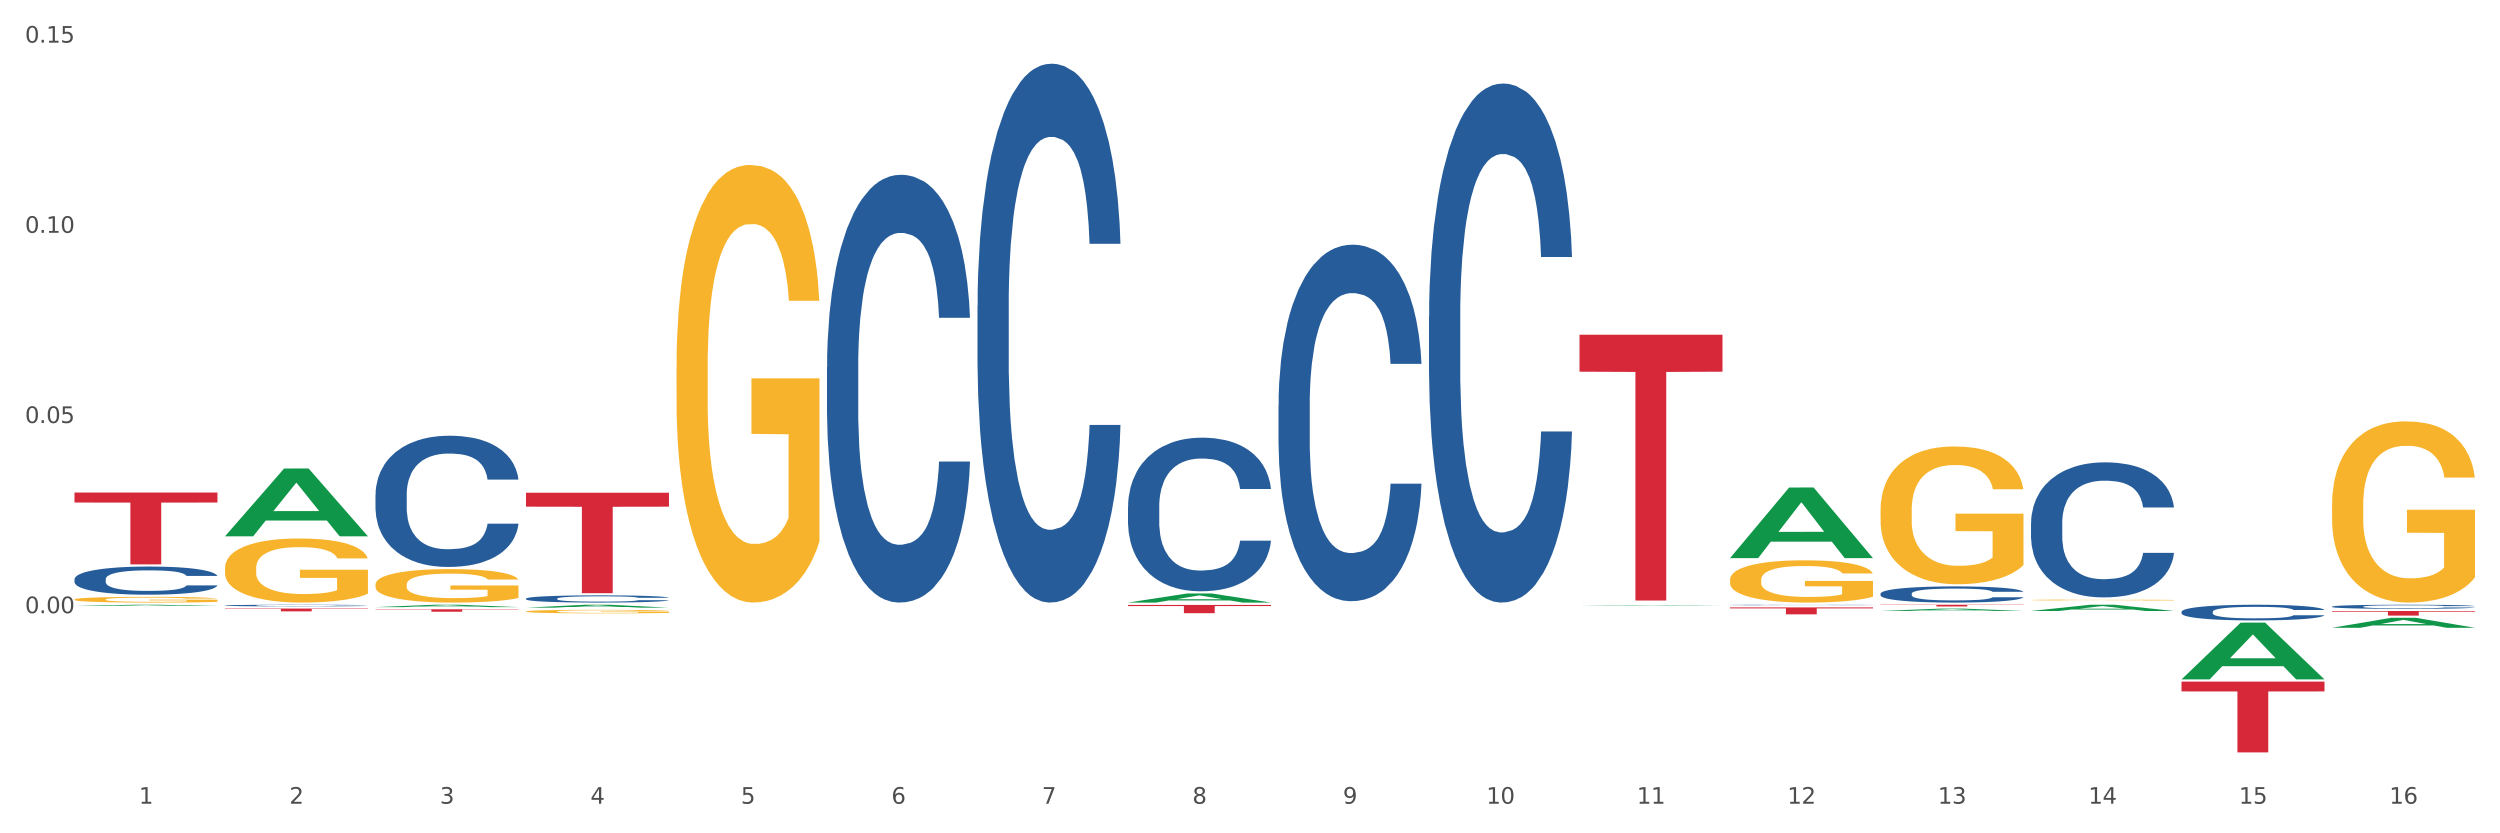 <?xml version="1.0" encoding="utf-8" standalone="no"?>
<!DOCTYPE svg PUBLIC "-//W3C//DTD SVG 1.1//EN"
  "http://www.w3.org/Graphics/SVG/1.1/DTD/svg11.dtd">
<svg xmlns:xlink="http://www.w3.org/1999/xlink" width="1080pt" height="360pt" viewBox="0 0 1080 360" xmlns="http://www.w3.org/2000/svg" version="1.1">
 <rect x="0" y="0" width="1080" height="360" fill="#333333" stroke="none"/>
 <defs>
  <style type="text/css">*{stroke-linejoin: round; stroke-linecap: butt}</style>
 </defs>
 <g id="figure_1">
  <g id="patch_1">
   <path d="M 0 360 
L 1080 360 
L 1080 0 
L 0 0 
z
" style="fill: #ffffff; stroke: #ffffff; stroke-linejoin: miter"/>
  </g>
  <g id="axes_1">
   <g id="matplotlib.axis_1">
    <g id="xtick_1">
     <g id="text_1">
      <!-- 1 -->
      <g style="fill: #4d4d4d" transform="translate(60.004 347.204) scale(0.096 -0.096)">
       <defs>
        <path id="DejaVuSans-31" d="M 794 531 
L 1825 531 
L 1825 4091 
L 703 3866 
L 703 4441 
L 1819 4666 
L 2450 4666 
L 2450 531 
L 3481 531 
L 3481 0 
L 794 0 
L 794 531 
z
" transform="scale(0.016)"/>
       </defs>
       <use xlink:href="#DejaVuSans-31"/>
      </g>
     </g>
    </g>
    <g id="xtick_2">
     <g id="text_2">
      <!-- 2 -->
      <g style="fill: #4d4d4d" transform="translate(125.021 347.204) scale(0.096 -0.096)">
       <defs>
        <path id="DejaVuSans-32" d="M 1228 531 
L 3431 531 
L 3431 0 
L 469 0 
L 469 531 
Q 828 903 1448 1529 
Q 2069 2156 2228 2338 
Q 2531 2678 2651 2914 
Q 2772 3150 2772 3378 
Q 2772 3750 2511 3984 
Q 2250 4219 1831 4219 
Q 1534 4219 1204 4116 
Q 875 4013 500 3803 
L 500 4441 
Q 881 4594 1212 4672 
Q 1544 4750 1819 4750 
Q 2544 4750 2975 4387 
Q 3406 4025 3406 3419 
Q 3406 3131 3298 2873 
Q 3191 2616 2906 2266 
Q 2828 2175 2409 1742 
Q 1991 1309 1228 531 
z
" transform="scale(0.016)"/>
       </defs>
       <use xlink:href="#DejaVuSans-32"/>
      </g>
     </g>
    </g>
    <g id="xtick_3">
     <g id="text_3">
      <!-- 3 -->
      <g style="fill: #4d4d4d" transform="translate(190.039 347.204) scale(0.096 -0.096)">
       <defs>
        <path id="DejaVuSans-33" d="M 2597 2516 
Q 3050 2419 3304 2112 
Q 3559 1806 3559 1356 
Q 3559 666 3084 287 
Q 2609 -91 1734 -91 
Q 1441 -91 1130 -33 
Q 819 25 488 141 
L 488 750 
Q 750 597 1062 519 
Q 1375 441 1716 441 
Q 2309 441 2620 675 
Q 2931 909 2931 1356 
Q 2931 1769 2642 2001 
Q 2353 2234 1838 2234 
L 1294 2234 
L 1294 2753 
L 1863 2753 
Q 2328 2753 2575 2939 
Q 2822 3125 2822 3475 
Q 2822 3834 2567 4026 
Q 2313 4219 1838 4219 
Q 1578 4219 1281 4162 
Q 984 4106 628 3988 
L 628 4550 
Q 988 4650 1302 4700 
Q 1616 4750 1894 4750 
Q 2613 4750 3031 4423 
Q 3450 4097 3450 3541 
Q 3450 3153 3228 2886 
Q 3006 2619 2597 2516 
z
" transform="scale(0.016)"/>
       </defs>
       <use xlink:href="#DejaVuSans-33"/>
      </g>
     </g>
    </g>
    <g id="xtick_4">
     <g id="text_4">
      <!-- 4 -->
      <g style="fill: #4d4d4d" transform="translate(255.056 347.204) scale(0.096 -0.096)">
       <defs>
        <path id="DejaVuSans-34" d="M 2419 4116 
L 825 1625 
L 2419 1625 
L 2419 4116 
z
M 2253 4666 
L 3047 4666 
L 3047 1625 
L 3713 1625 
L 3713 1100 
L 3047 1100 
L 3047 0 
L 2419 0 
L 2419 1100 
L 313 1100 
L 313 1709 
L 2253 4666 
z
" transform="scale(0.016)"/>
       </defs>
       <use xlink:href="#DejaVuSans-34"/>
      </g>
     </g>
    </g>
    <g id="xtick_5">
     <g id="text_5">
      <!-- 5 -->
      <g style="fill: #4d4d4d" transform="translate(320.073 347.204) scale(0.096 -0.096)">
       <defs>
        <path id="DejaVuSans-35" d="M 691 4666 
L 3169 4666 
L 3169 4134 
L 1269 4134 
L 1269 2991 
Q 1406 3038 1543 3061 
Q 1681 3084 1819 3084 
Q 2600 3084 3056 2656 
Q 3513 2228 3513 1497 
Q 3513 744 3044 326 
Q 2575 -91 1722 -91 
Q 1428 -91 1123 -41 
Q 819 9 494 109 
L 494 744 
Q 775 591 1075 516 
Q 1375 441 1709 441 
Q 2250 441 2565 725 
Q 2881 1009 2881 1497 
Q 2881 1984 2565 2268 
Q 2250 2553 1709 2553 
Q 1456 2553 1204 2497 
Q 953 2441 691 2322 
L 691 4666 
z
" transform="scale(0.016)"/>
       </defs>
       <use xlink:href="#DejaVuSans-35"/>
      </g>
     </g>
    </g>
    <g id="xtick_6">
     <g id="text_6">
      <!-- 6 -->
      <g style="fill: #4d4d4d" transform="translate(385.09 347.204) scale(0.096 -0.096)">
       <defs>
        <path id="DejaVuSans-36" d="M 2113 2584 
Q 1688 2584 1439 2293 
Q 1191 2003 1191 1497 
Q 1191 994 1439 701 
Q 1688 409 2113 409 
Q 2538 409 2786 701 
Q 3034 994 3034 1497 
Q 3034 2003 2786 2293 
Q 2538 2584 2113 2584 
z
M 3366 4563 
L 3366 3988 
Q 3128 4100 2886 4159 
Q 2644 4219 2406 4219 
Q 1781 4219 1451 3797 
Q 1122 3375 1075 2522 
Q 1259 2794 1537 2939 
Q 1816 3084 2150 3084 
Q 2853 3084 3261 2657 
Q 3669 2231 3669 1497 
Q 3669 778 3244 343 
Q 2819 -91 2113 -91 
Q 1303 -91 875 529 
Q 447 1150 447 2328 
Q 447 3434 972 4092 
Q 1497 4750 2381 4750 
Q 2619 4750 2861 4703 
Q 3103 4656 3366 4563 
z
" transform="scale(0.016)"/>
       </defs>
       <use xlink:href="#DejaVuSans-36"/>
      </g>
     </g>
    </g>
    <g id="xtick_7">
     <g id="text_7">
      <!-- 7 -->
      <g style="fill: #4d4d4d" transform="translate(450.108 347.204) scale(0.096 -0.096)">
       <defs>
        <path id="DejaVuSans-37" d="M 525 4666 
L 3525 4666 
L 3525 4397 
L 1831 0 
L 1172 0 
L 2766 4134 
L 525 4134 
L 525 4666 
z
" transform="scale(0.016)"/>
       </defs>
       <use xlink:href="#DejaVuSans-37"/>
      </g>
     </g>
    </g>
    <g id="xtick_8">
     <g id="text_8">
      <!-- 8 -->
      <g style="fill: #4d4d4d" transform="translate(515.125 347.204) scale(0.096 -0.096)">
       <defs>
        <path id="DejaVuSans-38" d="M 2034 2216 
Q 1584 2216 1326 1975 
Q 1069 1734 1069 1313 
Q 1069 891 1326 650 
Q 1584 409 2034 409 
Q 2484 409 2743 651 
Q 3003 894 3003 1313 
Q 3003 1734 2745 1975 
Q 2488 2216 2034 2216 
z
M 1403 2484 
Q 997 2584 770 2862 
Q 544 3141 544 3541 
Q 544 4100 942 4425 
Q 1341 4750 2034 4750 
Q 2731 4750 3128 4425 
Q 3525 4100 3525 3541 
Q 3525 3141 3298 2862 
Q 3072 2584 2669 2484 
Q 3125 2378 3379 2068 
Q 3634 1759 3634 1313 
Q 3634 634 3220 271 
Q 2806 -91 2034 -91 
Q 1263 -91 848 271 
Q 434 634 434 1313 
Q 434 1759 690 2068 
Q 947 2378 1403 2484 
z
M 1172 3481 
Q 1172 3119 1398 2916 
Q 1625 2713 2034 2713 
Q 2441 2713 2670 2916 
Q 2900 3119 2900 3481 
Q 2900 3844 2670 4047 
Q 2441 4250 2034 4250 
Q 1625 4250 1398 4047 
Q 1172 3844 1172 3481 
z
" transform="scale(0.016)"/>
       </defs>
       <use xlink:href="#DejaVuSans-38"/>
      </g>
     </g>
    </g>
    <g id="xtick_9">
     <g id="text_9">
      <!-- 9 -->
      <g style="fill: #4d4d4d" transform="translate(580.142 347.204) scale(0.096 -0.096)">
       <defs>
        <path id="DejaVuSans-39" d="M 703 97 
L 703 672 
Q 941 559 1184 500 
Q 1428 441 1663 441 
Q 2288 441 2617 861 
Q 2947 1281 2994 2138 
Q 2813 1869 2534 1725 
Q 2256 1581 1919 1581 
Q 1219 1581 811 2004 
Q 403 2428 403 3163 
Q 403 3881 828 4315 
Q 1253 4750 1959 4750 
Q 2769 4750 3195 4129 
Q 3622 3509 3622 2328 
Q 3622 1225 3098 567 
Q 2575 -91 1691 -91 
Q 1453 -91 1209 -44 
Q 966 3 703 97 
z
M 1959 2075 
Q 2384 2075 2632 2365 
Q 2881 2656 2881 3163 
Q 2881 3666 2632 3958 
Q 2384 4250 1959 4250 
Q 1534 4250 1286 3958 
Q 1038 3666 1038 3163 
Q 1038 2656 1286 2365 
Q 1534 2075 1959 2075 
z
" transform="scale(0.016)"/>
       </defs>
       <use xlink:href="#DejaVuSans-39"/>
      </g>
     </g>
    </g>
    <g id="xtick_10">
     <g id="text_10">
      <!-- 10 -->
      <g style="fill: #4d4d4d" transform="translate(642.105 347.204) scale(0.096 -0.096)">
       <defs>
        <path id="DejaVuSans-30" d="M 2034 4250 
Q 1547 4250 1301 3770 
Q 1056 3291 1056 2328 
Q 1056 1369 1301 889 
Q 1547 409 2034 409 
Q 2525 409 2770 889 
Q 3016 1369 3016 2328 
Q 3016 3291 2770 3770 
Q 2525 4250 2034 4250 
z
M 2034 4750 
Q 2819 4750 3233 4129 
Q 3647 3509 3647 2328 
Q 3647 1150 3233 529 
Q 2819 -91 2034 -91 
Q 1250 -91 836 529 
Q 422 1150 422 2328 
Q 422 3509 836 4129 
Q 1250 4750 2034 4750 
z
" transform="scale(0.016)"/>
       </defs>
       <use xlink:href="#DejaVuSans-31"/>
       <use xlink:href="#DejaVuSans-30" transform="translate(63.623 0)"/>
      </g>
     </g>
    </g>
    <g id="xtick_11">
     <g id="text_11">
      <!-- 11 -->
      <g style="fill: #4d4d4d" transform="translate(707.123 347.204) scale(0.096 -0.096)">
       <use xlink:href="#DejaVuSans-31"/>
       <use xlink:href="#DejaVuSans-31" transform="translate(63.623 0)"/>
      </g>
     </g>
    </g>
    <g id="xtick_12">
     <g id="text_12">
      <!-- 12 -->
      <g style="fill: #4d4d4d" transform="translate(772.14 347.204) scale(0.096 -0.096)">
       <use xlink:href="#DejaVuSans-31"/>
       <use xlink:href="#DejaVuSans-32" transform="translate(63.623 0)"/>
      </g>
     </g>
    </g>
    <g id="xtick_13">
     <g id="text_13">
      <!-- 13 -->
      <g style="fill: #4d4d4d" transform="translate(837.157 347.204) scale(0.096 -0.096)">
       <use xlink:href="#DejaVuSans-31"/>
       <use xlink:href="#DejaVuSans-33" transform="translate(63.623 0)"/>
      </g>
     </g>
    </g>
    <g id="xtick_14">
     <g id="text_14">
      <!-- 14 -->
      <g style="fill: #4d4d4d" transform="translate(902.174 347.204) scale(0.096 -0.096)">
       <use xlink:href="#DejaVuSans-31"/>
       <use xlink:href="#DejaVuSans-34" transform="translate(63.623 0)"/>
      </g>
     </g>
    </g>
    <g id="xtick_15">
     <g id="text_15">
      <!-- 15 -->
      <g style="fill: #4d4d4d" transform="translate(967.192 347.204) scale(0.096 -0.096)">
       <use xlink:href="#DejaVuSans-31"/>
       <use xlink:href="#DejaVuSans-35" transform="translate(63.623 0)"/>
      </g>
     </g>
    </g>
    <g id="xtick_16">
     <g id="text_16">
      <!-- 16 -->
      <g style="fill: #4d4d4d" transform="translate(1032.209 347.204) scale(0.096 -0.096)">
       <use xlink:href="#DejaVuSans-31"/>
       <use xlink:href="#DejaVuSans-36" transform="translate(63.623 0)"/>
      </g>
     </g>
    </g>
    <g id="xtick_17"/>
    <g id="xtick_18"/>
    <g id="xtick_19"/>
    <g id="xtick_20"/>
    <g id="xtick_21"/>
    <g id="xtick_22"/>
    <g id="xtick_23"/>
    <g id="xtick_24"/>
    <g id="xtick_25"/>
    <g id="xtick_26"/>
    <g id="xtick_27"/>
    <g id="xtick_28"/>
    <g id="xtick_29"/>
    <g id="xtick_30"/>
    <g id="xtick_31"/>
   </g>
   <g id="matplotlib.axis_2">
    <g id="ytick_1">
     <g id="text_17">
      <!-- 0.00 -->
      <g style="fill: #4d4d4d" transform="translate(10.8 264.896) scale(0.096 -0.096)">
       <defs>
        <path id="DejaVuSans-2e" d="M 684 794 
L 1344 794 
L 1344 0 
L 684 0 
L 684 794 
z
" transform="scale(0.016)"/>
       </defs>
       <use xlink:href="#DejaVuSans-30"/>
       <use xlink:href="#DejaVuSans-2e" transform="translate(63.623 0)"/>
       <use xlink:href="#DejaVuSans-30" transform="translate(95.41 0)"/>
       <use xlink:href="#DejaVuSans-30" transform="translate(159.033 0)"/>
      </g>
     </g>
    </g>
    <g id="ytick_2">
     <g id="text_18">
      <!-- 0.05 -->
      <g style="fill: #4d4d4d" transform="translate(10.8 182.738) scale(0.096 -0.096)">
       <use xlink:href="#DejaVuSans-30"/>
       <use xlink:href="#DejaVuSans-2e" transform="translate(63.623 0)"/>
       <use xlink:href="#DejaVuSans-30" transform="translate(95.41 0)"/>
       <use xlink:href="#DejaVuSans-35" transform="translate(159.033 0)"/>
      </g>
     </g>
    </g>
    <g id="ytick_3">
     <g id="text_19">
      <!-- 0.10 -->
      <g style="fill: #4d4d4d" transform="translate(10.8 100.579) scale(0.096 -0.096)">
       <use xlink:href="#DejaVuSans-30"/>
       <use xlink:href="#DejaVuSans-2e" transform="translate(63.623 0)"/>
       <use xlink:href="#DejaVuSans-31" transform="translate(95.41 0)"/>
       <use xlink:href="#DejaVuSans-30" transform="translate(159.033 0)"/>
      </g>
     </g>
    </g>
    <g id="ytick_4">
     <g id="text_20">
      <!-- 0.15 -->
      <g style="fill: #4d4d4d" transform="translate(10.8 18.421) scale(0.096 -0.096)">
       <use xlink:href="#DejaVuSans-30"/>
       <use xlink:href="#DejaVuSans-2e" transform="translate(63.623 0)"/>
       <use xlink:href="#DejaVuSans-31" transform="translate(95.41 0)"/>
       <use xlink:href="#DejaVuSans-35" transform="translate(159.033 0)"/>
      </g>
     </g>
    </g>
    <g id="ytick_5"/>
    <g id="ytick_6"/>
    <g id="ytick_7"/>
    <g id="ytick_8"/>
   </g>
   <g id="PolyCollection_1">
    <path d="M 32.175 261.789 
L 32.239 261.789 
L 57.709 261.249 
L 68.28 261.249 
L 93.941 261.79 
L 81.715 261.79 
L 76.176 261.664 
L 49.877 261.664 
L 49.686 261.666 
L 44.337 261.79 
L 32.175 261.79 
L 32.175 261.789 
L 53.188 261.589 
L 72.864 261.588 
L 63.122 261.364 
L 62.995 261.363 
L 62.867 261.365 
L 53.125 261.588 
L 53.188 261.589 
L 32.175 261.789 
z
" clip-path="url(#p81413d44e8)" style="fill: #109648"/>
    <path d="M 877.399 225.952 
L 877.472 225.898 
L 877.472 224.406 
L 877.691 222.381 
L 878.494 218.65 
L 879.516 215.826 
L 881.269 212.521 
L 882.218 211.136 
L 883.459 209.59 
L 886.014 207.085 
L 888.935 204.954 
L 890.979 203.781 
L 892.512 203.035 
L 895.944 201.703 
L 897.915 201.116 
L 899.959 200.637 
L 901.711 200.317 
L 904.632 199.944 
L 906.968 199.784 
L 909.67 199.731 
L 911.933 199.784 
L 914.926 199.997 
L 919.307 200.637 
L 920.986 201.01 
L 923.249 201.649 
L 925.586 202.502 
L 927.484 203.355 
L 929.674 204.58 
L 931.938 206.179 
L 934.128 208.205 
L 935.661 210.07 
L 936.902 212.042 
L 937.997 214.44 
L 938.8 217.051 
L 939.166 219.237 
L 925.805 219.237 
L 925.44 217.265 
L 924.71 215.133 
L 923.979 213.694 
L 923.176 212.521 
L 921.935 211.189 
L 920.84 210.336 
L 919.015 209.324 
L 917.336 208.684 
L 915.948 208.311 
L 914.269 207.991 
L 910.692 207.672 
L 908.136 207.672 
L 906.53 207.778 
L 904.559 208.045 
L 902.88 208.418 
L 900.908 209.057 
L 899.375 209.75 
L 897.842 210.656 
L 896.966 211.296 
L 895.652 212.468 
L 894.775 213.427 
L 893.607 215.08 
L 892.95 216.252 
L 891.782 219.29 
L 891.271 221.528 
L 891.052 223.074 
L 890.906 224.779 
L 890.906 233.093 
L 891.344 236.824 
L 891.709 238.423 
L 892.293 240.235 
L 893.388 242.58 
L 894.995 244.871 
L 896.674 246.524 
L 898.061 247.536 
L 899.375 248.282 
L 900.689 248.868 
L 902.296 249.401 
L 903.61 249.721 
L 905.581 250.041 
L 907.917 250.201 
L 909.743 250.201 
L 913.466 249.934 
L 915.145 249.668 
L 916.751 249.295 
L 918.504 248.709 
L 919.891 248.069 
L 920.694 247.589 
L 922.008 246.577 
L 923.03 245.511 
L 923.906 244.285 
L 924.491 243.219 
L 925.148 241.62 
L 925.659 239.808 
L 925.805 238.849 
L 939.166 238.849 
L 938.873 240.768 
L 938.362 242.633 
L 937.34 245.138 
L 936.537 246.577 
L 935.296 248.336 
L 933.982 249.828 
L 932.157 251.48 
L 930.477 252.706 
L 928.725 253.772 
L 926.827 254.731 
L 923.395 256.063 
L 922.154 256.436 
L 919.526 257.076 
L 917.482 257.449 
L 914.488 257.822 
L 911.422 258.035 
L 908.209 258.089 
L 905.362 257.982 
L 902.223 257.662 
L 900.251 257.342 
L 898.061 256.863 
L 895.506 256.117 
L 893.096 255.211 
L 890.833 254.145 
L 888.716 252.919 
L 886.744 251.533 
L 884.189 249.242 
L 882.291 247.003 
L 880.904 244.925 
L 879.954 243.166 
L 879.005 240.928 
L 878.494 239.382 
L 877.691 235.651 
L 877.399 232.187 
L 877.399 225.952 
z
" clip-path="url(#p81413d44e8)" style="fill: #255c99"/>
    <path d="M 812.382 256.468 
L 812.455 256.461 
L 812.455 256.283 
L 812.674 256.04 
L 813.477 255.594 
L 814.499 255.256 
L 816.251 254.86 
L 817.201 254.695 
L 818.442 254.51 
L 820.997 254.21 
L 823.917 253.955 
L 825.962 253.814 
L 827.495 253.725 
L 830.926 253.566 
L 832.898 253.495 
L 834.942 253.438 
L 836.694 253.4 
L 839.615 253.355 
L 841.951 253.336 
L 844.652 253.33 
L 846.916 253.336 
L 849.909 253.361 
L 854.29 253.438 
L 855.969 253.483 
L 858.232 253.559 
L 860.568 253.661 
L 862.467 253.763 
L 864.657 253.91 
L 866.92 254.101 
L 869.111 254.344 
L 870.644 254.567 
L 871.885 254.803 
L 872.98 255.09 
L 873.783 255.403 
L 874.148 255.664 
L 860.787 255.664 
L 860.422 255.428 
L 859.692 255.173 
L 858.962 255.001 
L 858.159 254.86 
L 856.918 254.701 
L 855.823 254.599 
L 853.998 254.478 
L 852.318 254.401 
L 850.931 254.356 
L 849.252 254.318 
L 845.674 254.28 
L 843.119 254.28 
L 841.513 254.293 
L 839.542 254.325 
L 837.862 254.369 
L 835.891 254.446 
L 834.358 254.529 
L 832.825 254.637 
L 831.949 254.714 
L 830.634 254.854 
L 829.758 254.969 
L 828.59 255.167 
L 827.933 255.307 
L 826.765 255.67 
L 826.254 255.938 
L 826.035 256.123 
L 825.889 256.327 
L 825.889 257.322 
L 826.327 257.769 
L 826.692 257.96 
L 827.276 258.177 
L 828.371 258.458 
L 829.977 258.732 
L 831.657 258.93 
L 833.044 259.051 
L 834.358 259.14 
L 835.672 259.21 
L 837.278 259.274 
L 838.592 259.313 
L 840.564 259.351 
L 842.9 259.37 
L 844.725 259.37 
L 848.449 259.338 
L 850.128 259.306 
L 851.734 259.262 
L 853.486 259.191 
L 854.874 259.115 
L 855.677 259.057 
L 856.991 258.936 
L 858.013 258.809 
L 858.889 258.662 
L 859.473 258.534 
L 860.13 258.343 
L 860.641 258.126 
L 860.787 258.011 
L 874.148 258.011 
L 873.856 258.241 
L 873.345 258.464 
L 872.323 258.764 
L 871.52 258.936 
L 870.279 259.147 
L 868.965 259.325 
L 867.139 259.523 
L 865.46 259.67 
L 863.708 259.797 
L 861.81 259.912 
L 858.378 260.072 
L 857.137 260.116 
L 854.509 260.193 
L 852.464 260.237 
L 849.471 260.282 
L 846.405 260.308 
L 843.192 260.314 
L 840.345 260.301 
L 837.205 260.263 
L 835.234 260.225 
L 833.044 260.167 
L 830.488 260.078 
L 828.079 259.97 
L 825.816 259.842 
L 823.698 259.695 
L 821.727 259.529 
L 819.172 259.255 
L 817.274 258.987 
L 815.886 258.738 
L 814.937 258.528 
L 813.988 258.26 
L 813.477 258.075 
L 812.674 257.629 
L 812.382 257.214 
L 812.382 256.468 
z
" clip-path="url(#p81413d44e8)" style="fill: #255c99"/>
    <path d="M 747.365 261.349 
L 747.438 261.349 
L 747.438 261.344 
L 747.657 261.336 
L 748.46 261.321 
L 749.482 261.311 
L 751.234 261.298 
L 752.183 261.293 
L 753.424 261.287 
L 755.98 261.277 
L 758.9 261.269 
L 760.944 261.264 
L 762.478 261.262 
L 765.909 261.256 
L 767.88 261.254 
L 769.925 261.252 
L 771.677 261.251 
L 774.597 261.25 
L 776.934 261.249 
L 779.635 261.249 
L 781.898 261.249 
L 784.892 261.25 
L 789.272 261.252 
L 790.952 261.254 
L 793.215 261.256 
L 795.551 261.26 
L 797.449 261.263 
L 799.64 261.267 
L 801.903 261.274 
L 804.093 261.281 
L 805.627 261.289 
L 806.868 261.296 
L 807.963 261.305 
L 808.766 261.315 
L 809.131 261.324 
L 795.77 261.324 
L 795.405 261.316 
L 794.675 261.308 
L 793.945 261.302 
L 793.142 261.298 
L 791.901 261.293 
L 790.806 261.29 
L 788.98 261.286 
L 787.301 261.283 
L 785.914 261.282 
L 784.235 261.281 
L 780.657 261.279 
L 778.102 261.279 
L 776.496 261.28 
L 774.524 261.281 
L 772.845 261.282 
L 770.874 261.285 
L 769.341 261.287 
L 767.807 261.291 
L 766.931 261.293 
L 765.617 261.298 
L 764.741 261.301 
L 763.573 261.308 
L 762.916 261.312 
L 761.748 261.324 
L 761.237 261.332 
L 761.018 261.338 
L 760.871 261.345 
L 760.871 261.377 
L 761.31 261.391 
L 761.675 261.397 
L 762.259 261.404 
L 763.354 261.413 
L 764.96 261.422 
L 766.639 261.428 
L 768.026 261.432 
L 769.341 261.435 
L 770.655 261.437 
L 772.261 261.439 
L 773.575 261.441 
L 775.546 261.442 
L 777.883 261.442 
L 779.708 261.442 
L 783.432 261.441 
L 785.111 261.44 
L 786.717 261.439 
L 788.469 261.437 
L 789.856 261.434 
L 790.66 261.432 
L 791.974 261.429 
L 792.996 261.424 
L 793.872 261.42 
L 794.456 261.416 
L 795.113 261.41 
L 795.624 261.403 
L 795.77 261.399 
L 809.131 261.399 
L 808.839 261.406 
L 808.328 261.413 
L 807.306 261.423 
L 806.503 261.429 
L 805.262 261.435 
L 803.947 261.441 
L 802.122 261.447 
L 800.443 261.452 
L 798.691 261.456 
L 796.792 261.46 
L 793.361 261.465 
L 792.12 261.466 
L 789.491 261.469 
L 787.447 261.47 
L 784.454 261.472 
L 781.387 261.472 
L 778.175 261.473 
L 775.327 261.472 
L 772.188 261.471 
L 770.217 261.47 
L 768.026 261.468 
L 765.471 261.465 
L 763.062 261.462 
L 760.798 261.458 
L 758.681 261.453 
L 756.71 261.448 
L 754.155 261.439 
L 752.256 261.43 
L 750.869 261.422 
L 749.92 261.415 
L 748.971 261.407 
L 748.46 261.401 
L 747.657 261.387 
L 747.365 261.373 
L 747.365 261.349 
z
" clip-path="url(#p81413d44e8)" style="fill: #255c99"/>
    <path d="M 552.313 174.907 
L 552.386 174.766 
L 552.386 170.828 
L 552.605 165.483 
L 553.408 155.637 
L 554.43 148.182 
L 556.182 139.462 
L 557.132 135.805 
L 558.373 131.726 
L 560.928 125.115 
L 563.848 119.489 
L 565.893 116.394 
L 567.426 114.425 
L 570.857 110.909 
L 572.829 109.361 
L 574.873 108.096 
L 576.625 107.252 
L 579.546 106.267 
L 581.882 105.845 
L 584.583 105.704 
L 586.847 105.845 
L 589.84 106.408 
L 594.221 108.096 
L 595.9 109.08 
L 598.163 110.768 
L 600.499 113.019 
L 602.398 115.269 
L 604.588 118.504 
L 606.851 122.724 
L 609.042 128.069 
L 610.575 132.992 
L 611.816 138.196 
L 612.911 144.525 
L 613.714 151.417 
L 614.079 157.184 
L 600.718 157.184 
L 600.353 151.98 
L 599.623 146.354 
L 598.893 142.556 
L 598.09 139.462 
L 596.849 135.945 
L 595.754 133.695 
L 593.929 131.022 
L 592.249 129.334 
L 590.862 128.35 
L 589.183 127.506 
L 585.605 126.662 
L 583.05 126.662 
L 581.444 126.943 
L 579.473 127.647 
L 577.793 128.631 
L 575.822 130.319 
L 574.289 132.148 
L 572.756 134.539 
L 571.88 136.227 
L 570.565 139.321 
L 569.689 141.853 
L 568.521 146.213 
L 567.864 149.307 
L 566.696 157.325 
L 566.185 163.232 
L 565.966 167.311 
L 565.82 171.812 
L 565.82 193.754 
L 566.258 203.6 
L 566.623 207.82 
L 567.207 212.602 
L 568.302 218.791 
L 569.908 224.839 
L 571.588 229.199 
L 572.975 231.872 
L 574.289 233.841 
L 575.603 235.388 
L 577.209 236.795 
L 578.523 237.639 
L 580.495 238.483 
L 582.831 238.905 
L 584.656 238.905 
L 588.38 238.201 
L 590.059 237.498 
L 591.665 236.514 
L 593.418 234.966 
L 594.805 233.278 
L 595.608 232.013 
L 596.922 229.34 
L 597.944 226.527 
L 598.82 223.292 
L 599.404 220.479 
L 600.061 216.259 
L 600.572 211.477 
L 600.718 208.945 
L 614.079 208.945 
L 613.787 214.009 
L 613.276 218.932 
L 612.254 225.542 
L 611.451 229.34 
L 610.21 233.982 
L 608.896 237.92 
L 607.07 242.28 
L 605.391 245.515 
L 603.639 248.329 
L 601.741 250.86 
L 598.309 254.377 
L 597.068 255.361 
L 594.44 257.049 
L 592.395 258.034 
L 589.402 259.018 
L 586.336 259.581 
L 583.123 259.722 
L 580.276 259.44 
L 577.136 258.596 
L 575.165 257.752 
L 572.975 256.487 
L 570.419 254.517 
L 568.01 252.126 
L 565.747 249.313 
L 563.629 246.078 
L 561.658 242.421 
L 559.103 236.373 
L 557.205 230.465 
L 555.817 224.98 
L 554.868 220.338 
L 553.919 214.431 
L 553.408 210.352 
L 552.605 200.506 
L 552.313 191.363 
L 552.313 174.907 
z
" clip-path="url(#p81413d44e8)" style="fill: #255c99"/>
    <path d="M 487.296 218.891 
L 487.369 218.83 
L 487.369 217.133 
L 487.588 214.83 
L 488.391 210.588 
L 489.413 207.376 
L 491.165 203.618 
L 492.114 202.042 
L 493.356 200.285 
L 495.911 197.436 
L 498.831 195.012 
L 500.876 193.678 
L 502.409 192.83 
L 505.84 191.315 
L 507.811 190.648 
L 509.856 190.102 
L 511.608 189.739 
L 514.528 189.315 
L 516.865 189.133 
L 519.566 189.072 
L 521.829 189.133 
L 524.823 189.375 
L 529.203 190.102 
L 530.883 190.527 
L 533.146 191.254 
L 535.482 192.224 
L 537.38 193.193 
L 539.571 194.587 
L 541.834 196.406 
L 544.024 198.709 
L 545.558 200.83 
L 546.799 203.073 
L 547.894 205.8 
L 548.697 208.77 
L 549.062 211.255 
L 535.701 211.255 
L 535.336 209.012 
L 534.606 206.588 
L 533.876 204.951 
L 533.073 203.618 
L 531.832 202.103 
L 530.737 201.133 
L 528.911 199.982 
L 527.232 199.254 
L 525.845 198.83 
L 524.166 198.466 
L 520.588 198.103 
L 518.033 198.103 
L 516.427 198.224 
L 514.455 198.527 
L 512.776 198.951 
L 510.805 199.678 
L 509.272 200.466 
L 507.738 201.497 
L 506.862 202.224 
L 505.548 203.557 
L 504.672 204.648 
L 503.504 206.527 
L 502.847 207.861 
L 501.679 211.315 
L 501.168 213.861 
L 500.949 215.618 
L 500.803 217.558 
L 500.803 227.013 
L 501.241 231.255 
L 501.606 233.073 
L 502.19 235.134 
L 503.285 237.801 
L 504.891 240.407 
L 506.57 242.286 
L 507.957 243.437 
L 509.272 244.286 
L 510.586 244.952 
L 512.192 245.558 
L 513.506 245.922 
L 515.478 246.286 
L 517.814 246.468 
L 519.639 246.468 
L 523.363 246.165 
L 525.042 245.861 
L 526.648 245.437 
L 528.4 244.771 
L 529.787 244.043 
L 530.591 243.498 
L 531.905 242.346 
L 532.927 241.134 
L 533.803 239.74 
L 534.387 238.528 
L 535.044 236.71 
L 535.555 234.649 
L 535.701 233.558 
L 549.062 233.558 
L 548.77 235.74 
L 548.259 237.861 
L 547.237 240.71 
L 546.434 242.346 
L 545.193 244.346 
L 543.878 246.043 
L 542.053 247.922 
L 540.374 249.316 
L 538.622 250.528 
L 536.723 251.619 
L 533.292 253.134 
L 532.051 253.559 
L 529.422 254.286 
L 527.378 254.71 
L 524.385 255.134 
L 521.318 255.377 
L 518.106 255.438 
L 515.258 255.316 
L 512.119 254.953 
L 510.148 254.589 
L 507.957 254.044 
L 505.402 253.195 
L 502.993 252.165 
L 500.73 250.953 
L 498.612 249.559 
L 496.641 247.983 
L 494.086 245.377 
L 492.187 242.831 
L 490.8 240.467 
L 489.851 238.467 
L 488.902 235.922 
L 488.391 234.164 
L 487.588 229.922 
L 487.296 225.982 
L 487.296 218.891 
z
" clip-path="url(#p81413d44e8)" style="fill: #255c99"/>
    <path d="M 422.278 132.116 
L 422.351 131.903 
L 422.351 125.95 
L 422.57 117.871 
L 423.374 102.989 
L 424.396 91.722 
L 426.148 78.54 
L 427.097 73.013 
L 428.338 66.847 
L 430.894 56.855 
L 433.814 48.351 
L 435.858 43.674 
L 437.391 40.697 
L 440.823 35.382 
L 442.794 33.044 
L 444.839 31.13 
L 446.591 29.855 
L 449.511 28.367 
L 451.847 27.729 
L 454.549 27.516 
L 456.812 27.729 
L 459.806 28.579 
L 464.186 31.13 
L 465.865 32.619 
L 468.129 35.17 
L 470.465 38.571 
L 472.363 41.973 
L 474.554 46.863 
L 476.817 53.241 
L 479.007 61.32 
L 480.54 68.761 
L 481.782 76.627 
L 482.877 86.194 
L 483.68 96.611 
L 484.045 105.328 
L 470.684 105.328 
L 470.319 97.462 
L 469.589 88.958 
L 468.859 83.218 
L 468.056 78.54 
L 466.814 73.225 
L 465.719 69.824 
L 463.894 65.784 
L 462.215 63.233 
L 460.828 61.745 
L 459.148 60.469 
L 455.571 59.194 
L 453.016 59.194 
L 451.409 59.619 
L 449.438 60.682 
L 447.759 62.17 
L 445.788 64.721 
L 444.254 67.485 
L 442.721 71.099 
L 441.845 73.651 
L 440.531 78.328 
L 439.655 82.155 
L 438.487 88.745 
L 437.83 93.422 
L 436.661 105.541 
L 436.15 114.47 
L 435.931 120.635 
L 435.785 127.439 
L 435.785 160.604 
L 436.223 175.486 
L 436.588 181.864 
L 437.172 189.093 
L 438.268 198.447 
L 439.874 207.589 
L 441.553 214.18 
L 442.94 218.219 
L 444.254 221.195 
L 445.569 223.534 
L 447.175 225.66 
L 448.489 226.936 
L 450.46 228.211 
L 452.797 228.849 
L 454.622 228.849 
L 458.345 227.786 
L 460.025 226.723 
L 461.631 225.235 
L 463.383 222.896 
L 464.77 220.345 
L 465.573 218.432 
L 466.887 214.392 
L 467.91 210.14 
L 468.786 205.25 
L 469.37 200.998 
L 470.027 194.62 
L 470.538 187.392 
L 470.684 183.565 
L 484.045 183.565 
L 483.753 191.219 
L 483.242 198.66 
L 482.22 208.652 
L 481.416 214.392 
L 480.175 221.408 
L 478.861 227.361 
L 477.036 233.951 
L 475.357 238.841 
L 473.604 243.093 
L 471.706 246.92 
L 468.275 252.235 
L 467.034 253.723 
L 464.405 256.275 
L 462.361 257.763 
L 459.367 259.251 
L 456.301 260.101 
L 453.089 260.314 
L 450.241 259.889 
L 447.102 258.613 
L 445.131 257.338 
L 442.94 255.424 
L 440.385 252.448 
L 437.976 248.834 
L 435.712 244.582 
L 433.595 239.692 
L 431.624 234.164 
L 429.068 225.022 
L 427.17 216.093 
L 425.783 207.802 
L 424.834 200.786 
L 423.885 191.857 
L 423.374 185.691 
L 422.57 170.809 
L 422.278 156.99 
L 422.278 132.116 
z
" clip-path="url(#p81413d44e8)" style="fill: #255c99"/>
    <path d="M 357.261 158.543 
L 357.334 158.374 
L 357.334 153.649 
L 357.553 147.235 
L 358.356 135.421 
L 359.378 126.476 
L 361.131 116.012 
L 362.08 111.624 
L 363.321 106.73 
L 365.876 98.797 
L 368.797 92.046 
L 370.841 88.333 
L 372.374 85.97 
L 375.806 81.751 
L 377.777 79.895 
L 379.821 78.376 
L 381.574 77.363 
L 384.494 76.181 
L 386.83 75.675 
L 389.532 75.506 
L 391.795 75.675 
L 394.788 76.35 
L 399.169 78.376 
L 400.848 79.557 
L 403.111 81.582 
L 405.448 84.283 
L 407.346 86.983 
L 409.536 90.865 
L 411.8 95.928 
L 413.99 102.341 
L 415.523 108.249 
L 416.764 114.493 
L 417.859 122.088 
L 418.663 130.358 
L 419.028 137.278 
L 405.667 137.278 
L 405.302 131.033 
L 404.572 124.282 
L 403.842 119.725 
L 403.038 116.012 
L 401.797 111.793 
L 400.702 109.092 
L 398.877 105.886 
L 397.198 103.86 
L 395.81 102.679 
L 394.131 101.666 
L 390.554 100.654 
L 387.998 100.654 
L 386.392 100.991 
L 384.421 101.835 
L 382.742 103.017 
L 380.77 105.042 
L 379.237 107.236 
L 377.704 110.105 
L 376.828 112.13 
L 375.514 115.843 
L 374.638 118.881 
L 373.469 124.113 
L 372.812 127.826 
L 371.644 137.446 
L 371.133 144.535 
L 370.914 149.429 
L 370.768 154.83 
L 370.768 181.159 
L 371.206 192.973 
L 371.571 198.036 
L 372.155 203.775 
L 373.25 211.201 
L 374.857 218.458 
L 376.536 223.69 
L 377.923 226.897 
L 379.237 229.26 
L 380.551 231.116 
L 382.158 232.804 
L 383.472 233.816 
L 385.443 234.829 
L 387.779 235.335 
L 389.605 235.335 
L 393.328 234.492 
L 395.007 233.648 
L 396.614 232.466 
L 398.366 230.61 
L 399.753 228.584 
L 400.556 227.065 
L 401.87 223.859 
L 402.892 220.483 
L 403.769 216.601 
L 404.353 213.226 
L 405.01 208.163 
L 405.521 202.424 
L 405.667 199.387 
L 419.028 199.387 
L 418.736 205.462 
L 418.224 211.369 
L 417.202 219.302 
L 416.399 223.859 
L 415.158 229.428 
L 413.844 234.154 
L 412.019 239.386 
L 410.339 243.268 
L 408.587 246.643 
L 406.689 249.681 
L 403.257 253.901 
L 402.016 255.082 
L 399.388 257.107 
L 397.344 258.289 
L 394.35 259.47 
L 391.284 260.145 
L 388.071 260.314 
L 385.224 259.976 
L 382.085 258.964 
L 380.113 257.951 
L 377.923 256.432 
L 375.368 254.069 
L 372.958 251.2 
L 370.695 247.825 
L 368.578 243.943 
L 366.606 239.555 
L 364.051 232.297 
L 362.153 225.209 
L 360.766 218.627 
L 359.817 213.057 
L 358.867 205.969 
L 358.356 201.074 
L 357.553 189.26 
L 357.261 178.29 
L 357.261 158.543 
z
" clip-path="url(#p81413d44e8)" style="fill: #255c99"/>
    <path d="M 227.227 258.595 
L 227.3 258.592 
L 227.3 258.512 
L 227.519 258.404 
L 228.322 258.205 
L 229.344 258.053 
L 231.096 257.877 
L 232.045 257.803 
L 233.287 257.72 
L 235.842 257.586 
L 238.762 257.472 
L 240.807 257.409 
L 242.34 257.369 
L 245.771 257.298 
L 247.743 257.267 
L 249.787 257.241 
L 251.539 257.224 
L 254.459 257.204 
L 256.796 257.195 
L 259.497 257.193 
L 261.76 257.195 
L 264.754 257.207 
L 269.134 257.241 
L 270.814 257.261 
L 273.077 257.295 
L 275.413 257.341 
L 277.312 257.386 
L 279.502 257.452 
L 281.765 257.538 
L 283.955 257.646 
L 285.489 257.746 
L 286.73 257.851 
L 287.825 257.979 
L 288.628 258.119 
L 288.993 258.236 
L 275.632 258.236 
L 275.267 258.13 
L 274.537 258.016 
L 273.807 257.939 
L 273.004 257.877 
L 271.763 257.805 
L 270.668 257.76 
L 268.842 257.706 
L 267.163 257.672 
L 265.776 257.652 
L 264.097 257.634 
L 260.519 257.617 
L 257.964 257.617 
L 256.358 257.623 
L 254.386 257.637 
L 252.707 257.657 
L 250.736 257.691 
L 249.203 257.729 
L 247.669 257.777 
L 246.793 257.811 
L 245.479 257.874 
L 244.603 257.925 
L 243.435 258.014 
L 242.778 258.076 
L 241.61 258.239 
L 241.099 258.359 
L 240.88 258.441 
L 240.734 258.532 
L 240.734 258.977 
L 241.172 259.177 
L 241.537 259.262 
L 242.121 259.359 
L 243.216 259.484 
L 244.822 259.607 
L 246.501 259.695 
L 247.889 259.75 
L 249.203 259.789 
L 250.517 259.821 
L 252.123 259.849 
L 253.437 259.866 
L 255.409 259.884 
L 257.745 259.892 
L 259.57 259.892 
L 263.294 259.878 
L 264.973 259.864 
L 266.579 259.844 
L 268.331 259.812 
L 269.718 259.778 
L 270.522 259.752 
L 271.836 259.698 
L 272.858 259.641 
L 273.734 259.576 
L 274.318 259.519 
L 274.975 259.433 
L 275.486 259.336 
L 275.632 259.285 
L 288.993 259.285 
L 288.701 259.388 
L 288.19 259.487 
L 287.168 259.621 
L 286.365 259.698 
L 285.124 259.792 
L 283.809 259.872 
L 281.984 259.96 
L 280.305 260.026 
L 278.553 260.083 
L 276.654 260.134 
L 273.223 260.206 
L 271.982 260.226 
L 269.353 260.26 
L 267.309 260.28 
L 264.316 260.3 
L 261.249 260.311 
L 258.037 260.314 
L 255.19 260.308 
L 252.05 260.291 
L 250.079 260.274 
L 247.889 260.248 
L 245.333 260.208 
L 242.924 260.16 
L 240.661 260.103 
L 238.543 260.037 
L 236.572 259.963 
L 234.017 259.841 
L 232.118 259.721 
L 230.731 259.61 
L 229.782 259.516 
L 228.833 259.396 
L 228.322 259.313 
L 227.519 259.114 
L 227.227 258.929 
L 227.227 258.595 
z
" clip-path="url(#p81413d44e8)" style="fill: #255c99"/>
    <path d="M 162.209 213.706 
L 162.282 213.654 
L 162.282 212.205 
L 162.502 210.237 
L 163.305 206.613 
L 164.327 203.869 
L 166.079 200.659 
L 167.028 199.313 
L 168.269 197.811 
L 170.825 195.378 
L 173.745 193.307 
L 175.789 192.168 
L 177.323 191.443 
L 180.754 190.148 
L 182.725 189.579 
L 184.77 189.113 
L 186.522 188.802 
L 189.442 188.44 
L 191.778 188.285 
L 194.48 188.233 
L 196.743 188.285 
L 199.737 188.492 
L 204.117 189.113 
L 205.796 189.475 
L 208.06 190.097 
L 210.396 190.925 
L 212.294 191.753 
L 214.485 192.944 
L 216.748 194.498 
L 218.938 196.465 
L 220.471 198.277 
L 221.713 200.193 
L 222.808 202.523 
L 223.611 205.06 
L 223.976 207.183 
L 210.615 207.183 
L 210.25 205.267 
L 209.52 203.196 
L 208.79 201.798 
L 207.987 200.659 
L 206.746 199.364 
L 205.65 198.536 
L 203.825 197.552 
L 202.146 196.931 
L 200.759 196.569 
L 199.079 196.258 
L 195.502 195.947 
L 192.947 195.947 
L 191.34 196.051 
L 189.369 196.31 
L 187.69 196.672 
L 185.719 197.293 
L 184.185 197.967 
L 182.652 198.847 
L 181.776 199.468 
L 180.462 200.607 
L 179.586 201.539 
L 178.418 203.144 
L 177.761 204.283 
L 176.592 207.234 
L 176.081 209.409 
L 175.862 210.91 
L 175.716 212.567 
L 175.716 220.644 
L 176.154 224.268 
L 176.519 225.822 
L 177.104 227.582 
L 178.199 229.86 
L 179.805 232.087 
L 181.484 233.692 
L 182.871 234.675 
L 184.185 235.4 
L 185.5 235.97 
L 187.106 236.487 
L 188.42 236.798 
L 190.391 237.109 
L 192.728 237.264 
L 194.553 237.264 
L 198.276 237.005 
L 199.956 236.746 
L 201.562 236.384 
L 203.314 235.814 
L 204.701 235.193 
L 205.504 234.727 
L 206.819 233.743 
L 207.841 232.708 
L 208.717 231.517 
L 209.301 230.482 
L 209.958 228.928 
L 210.469 227.168 
L 210.615 226.236 
L 223.976 226.236 
L 223.684 228.1 
L 223.173 229.912 
L 222.151 232.345 
L 221.348 233.743 
L 220.106 235.452 
L 218.792 236.902 
L 216.967 238.507 
L 215.288 239.698 
L 213.535 240.733 
L 211.637 241.665 
L 208.206 242.959 
L 206.965 243.322 
L 204.336 243.943 
L 202.292 244.306 
L 199.299 244.668 
L 196.232 244.875 
L 193.02 244.927 
L 190.172 244.823 
L 187.033 244.513 
L 185.062 244.202 
L 182.871 243.736 
L 180.316 243.011 
L 177.907 242.131 
L 175.643 241.095 
L 173.526 239.905 
L 171.555 238.558 
L 168.999 236.332 
L 167.101 234.158 
L 165.714 232.138 
L 164.765 230.43 
L 163.816 228.255 
L 163.305 226.754 
L 162.502 223.129 
L 162.209 219.764 
L 162.209 213.706 
z
" clip-path="url(#p81413d44e8)" style="fill: #255c99"/>
    <path d="M 97.192 261.566 
L 97.265 261.565 
L 97.265 261.547 
L 97.484 261.523 
L 98.287 261.478 
L 99.31 261.444 
L 101.062 261.404 
L 102.011 261.387 
L 103.252 261.368 
L 105.807 261.338 
L 108.728 261.312 
L 110.772 261.298 
L 112.305 261.289 
L 115.737 261.273 
L 117.708 261.266 
L 119.752 261.26 
L 121.505 261.256 
L 124.425 261.251 
L 126.761 261.25 
L 129.463 261.249 
L 131.726 261.25 
L 134.719 261.252 
L 139.1 261.26 
L 140.779 261.264 
L 143.042 261.272 
L 145.379 261.282 
L 147.277 261.293 
L 149.467 261.308 
L 151.731 261.327 
L 153.921 261.351 
L 155.454 261.374 
L 156.695 261.398 
L 157.79 261.427 
L 158.594 261.458 
L 158.959 261.485 
L 145.598 261.485 
L 145.233 261.461 
L 144.503 261.435 
L 143.773 261.418 
L 142.969 261.404 
L 141.728 261.387 
L 140.633 261.377 
L 138.808 261.365 
L 137.129 261.357 
L 135.741 261.353 
L 134.062 261.349 
L 130.485 261.345 
L 127.929 261.345 
L 126.323 261.346 
L 124.352 261.349 
L 122.673 261.354 
L 120.701 261.362 
L 119.168 261.37 
L 117.635 261.381 
L 116.759 261.389 
L 115.445 261.403 
L 114.569 261.415 
L 113.4 261.434 
L 112.743 261.449 
L 111.575 261.485 
L 111.064 261.512 
L 110.845 261.531 
L 110.699 261.552 
L 110.699 261.652 
L 111.137 261.697 
L 111.502 261.717 
L 112.086 261.739 
L 113.181 261.767 
L 114.788 261.795 
L 116.467 261.815 
L 117.854 261.827 
L 119.168 261.836 
L 120.482 261.843 
L 122.089 261.849 
L 123.403 261.853 
L 125.374 261.857 
L 127.71 261.859 
L 129.536 261.859 
L 133.259 261.856 
L 134.938 261.853 
L 136.545 261.848 
L 138.297 261.841 
L 139.684 261.833 
L 140.487 261.828 
L 141.801 261.815 
L 142.823 261.802 
L 143.7 261.788 
L 144.284 261.775 
L 144.941 261.755 
L 145.452 261.733 
L 145.598 261.722 
L 158.959 261.722 
L 158.667 261.745 
L 158.156 261.768 
L 157.133 261.798 
L 156.33 261.815 
L 155.089 261.837 
L 153.775 261.855 
L 151.95 261.875 
L 150.27 261.889 
L 148.518 261.902 
L 146.62 261.914 
L 143.188 261.93 
L 141.947 261.935 
L 139.319 261.942 
L 137.275 261.947 
L 134.281 261.951 
L 131.215 261.954 
L 128.002 261.955 
L 125.155 261.953 
L 122.016 261.949 
L 120.044 261.945 
L 117.854 261.94 
L 115.299 261.931 
L 112.889 261.92 
L 110.626 261.907 
L 108.509 261.892 
L 106.538 261.875 
L 103.982 261.848 
L 102.084 261.82 
L 100.697 261.795 
L 99.748 261.774 
L 98.798 261.747 
L 98.287 261.728 
L 97.484 261.683 
L 97.192 261.641 
L 97.192 261.566 
z
" clip-path="url(#p81413d44e8)" style="fill: #255c99"/>
    <path d="M 32.175 250.213 
L 32.248 250.202 
L 32.248 249.891 
L 32.467 249.469 
L 33.27 248.692 
L 34.292 248.103 
L 36.045 247.415 
L 36.994 247.126 
L 38.235 246.804 
L 40.79 246.283 
L 43.711 245.839 
L 45.755 245.594 
L 47.288 245.439 
L 50.72 245.161 
L 52.691 245.039 
L 54.735 244.939 
L 56.487 244.873 
L 59.408 244.795 
L 61.744 244.762 
L 64.445 244.75 
L 66.709 244.762 
L 69.702 244.806 
L 74.083 244.939 
L 75.762 245.017 
L 78.025 245.15 
L 80.362 245.328 
L 82.26 245.505 
L 84.45 245.761 
L 86.713 246.094 
L 88.904 246.516 
L 90.437 246.904 
L 91.678 247.315 
L 92.773 247.815 
L 93.576 248.359 
L 93.941 248.814 
L 80.581 248.814 
L 80.216 248.403 
L 79.485 247.959 
L 78.755 247.659 
L 77.952 247.415 
L 76.711 247.138 
L 75.616 246.96 
L 73.791 246.749 
L 72.111 246.616 
L 70.724 246.538 
L 69.045 246.471 
L 65.468 246.405 
L 62.912 246.405 
L 61.306 246.427 
L 59.335 246.482 
L 57.655 246.56 
L 55.684 246.693 
L 54.151 246.838 
L 52.618 247.027 
L 51.742 247.16 
L 50.427 247.404 
L 49.551 247.604 
L 48.383 247.948 
L 47.726 248.192 
L 46.558 248.825 
L 46.047 249.291 
L 45.828 249.613 
L 45.682 249.969 
L 45.682 251.701 
L 46.12 252.478 
L 46.485 252.811 
L 47.069 253.189 
L 48.164 253.677 
L 49.77 254.154 
L 51.45 254.499 
L 52.837 254.71 
L 54.151 254.865 
L 55.465 254.987 
L 57.071 255.098 
L 58.386 255.165 
L 60.357 255.231 
L 62.693 255.265 
L 64.518 255.265 
L 68.242 255.209 
L 69.921 255.154 
L 71.527 255.076 
L 73.28 254.954 
L 74.667 254.821 
L 75.47 254.721 
L 76.784 254.51 
L 77.806 254.288 
L 78.682 254.032 
L 79.266 253.81 
L 79.923 253.477 
L 80.435 253.1 
L 80.581 252.9 
L 93.941 252.9 
L 93.649 253.3 
L 93.138 253.688 
L 92.116 254.21 
L 91.313 254.51 
L 90.072 254.876 
L 88.758 255.187 
L 86.932 255.531 
L 85.253 255.787 
L 83.501 256.009 
L 81.603 256.208 
L 78.171 256.486 
L 76.93 256.564 
L 74.302 256.697 
L 72.257 256.775 
L 69.264 256.852 
L 66.198 256.897 
L 62.985 256.908 
L 60.138 256.886 
L 56.998 256.819 
L 55.027 256.753 
L 52.837 256.653 
L 50.281 256.497 
L 47.872 256.308 
L 45.609 256.086 
L 43.492 255.831 
L 41.52 255.542 
L 38.965 255.065 
L 37.067 254.599 
L 35.679 254.166 
L 34.73 253.799 
L 33.781 253.333 
L 33.27 253.011 
L 32.467 252.234 
L 32.175 251.512 
L 32.175 250.213 
z
" clip-path="url(#p81413d44e8)" style="fill: #255c99"/>
    <path d="M 32.175 258.985 
L 32.248 258.983 
L 32.248 258.901 
L 32.394 258.831 
L 33.123 258.662 
L 34.217 258.522 
L 35.019 258.448 
L 35.821 258.387 
L 36.769 258.326 
L 37.936 258.263 
L 40.051 258.17 
L 41.363 258.123 
L 42.968 258.073 
L 45.885 258.001 
L 47.999 257.96 
L 50.187 257.926 
L 53.76 257.886 
L 56.094 257.868 
L 58.573 257.854 
L 61.563 257.845 
L 63.824 257.843 
L 68.783 257.85 
L 73.012 257.87 
L 75.054 257.886 
L 77.679 257.913 
L 79.065 257.931 
L 81.326 257.967 
L 83.659 258.014 
L 85.263 258.055 
L 87.67 258.132 
L 89.493 258.208 
L 91.17 258.303 
L 92.045 258.369 
L 92.702 258.43 
L 93.285 258.5 
L 93.868 258.61 
L 80.742 258.61 
L 80.232 258.531 
L 79.43 258.457 
L 78.263 258.384 
L 77.242 258.339 
L 75.492 258.283 
L 73.887 258.247 
L 72.21 258.22 
L 70.168 258.197 
L 68.564 258.186 
L 66.303 258.177 
L 61.855 258.179 
L 58.865 258.197 
L 56.823 258.22 
L 55.511 258.24 
L 54.344 258.263 
L 53.031 258.294 
L 51.5 258.342 
L 50.406 258.384 
L 49.312 258.439 
L 48.437 258.493 
L 47.635 258.556 
L 46.979 258.624 
L 46.468 258.694 
L 46.031 258.779 
L 45.666 258.922 
L 45.666 259.231 
L 45.812 259.301 
L 46.176 259.393 
L 46.614 259.463 
L 47.343 259.547 
L 47.999 259.603 
L 49.239 259.684 
L 50.625 259.752 
L 51.719 259.795 
L 52.812 259.831 
L 54.708 259.881 
L 56.823 259.921 
L 58.646 259.946 
L 61.126 259.969 
L 62.803 259.978 
L 64.261 259.982 
L 67.835 259.982 
L 70.387 259.975 
L 73.231 259.96 
L 75.419 259.939 
L 77.242 259.915 
L 79.284 259.874 
L 80.596 259.836 
L 80.596 259.364 
L 64.553 259.362 
L 64.553 259.048 
L 93.941 259.048 
L 93.941 259.969 
L 92.702 260.016 
L 91.316 260.059 
L 89.858 260.097 
L 87.67 260.145 
L 85.045 260.19 
L 82.711 260.221 
L 80.232 260.249 
L 77.315 260.273 
L 73.523 260.296 
L 71.189 260.305 
L 68.272 260.312 
L 64.845 260.314 
L 61.855 260.309 
L 58.938 260.298 
L 55.875 260.278 
L 52.885 260.249 
L 50.625 260.219 
L 48.364 260.183 
L 45.958 260.136 
L 44.062 260.091 
L 42.603 260.05 
L 40.999 259.998 
L 39.249 259.93 
L 37.936 259.869 
L 36.769 259.806 
L 35.529 259.725 
L 34.654 259.655 
L 33.779 259.567 
L 33.269 259.502 
L 32.685 259.4 
L 32.248 259.258 
L 32.175 258.985 
z
" clip-path="url(#p81413d44e8)" style="fill: #f7b32b"/>
    <path d="M 32.175 212.788 
L 93.941 212.788 
L 93.941 217.099 
L 69.645 217.129 
L 69.645 243.816 
L 56.325 243.816 
L 56.325 217.129 
L 32.175 217.099 
L 32.175 212.817 
L 32.175 212.788 
z
" clip-path="url(#p81413d44e8)" style="fill: #d62839"/>
    <path d="M 97.192 262.889 
L 158.959 262.889 
L 158.959 263.059 
L 134.662 263.06 
L 134.662 264.108 
L 121.343 264.108 
L 121.343 263.06 
L 97.192 263.059 
L 97.192 262.891 
L 97.192 262.889 
z
" clip-path="url(#p81413d44e8)" style="fill: #d62839"/>
    <path d="M 942.416 264.292 
L 942.489 264.286 
L 942.489 264.113 
L 942.708 263.878 
L 943.512 263.445 
L 944.534 263.117 
L 946.286 262.733 
L 947.235 262.573 
L 948.476 262.393 
L 951.032 262.103 
L 953.952 261.855 
L 955.996 261.719 
L 957.529 261.632 
L 960.961 261.478 
L 962.932 261.41 
L 964.976 261.354 
L 966.729 261.317 
L 969.649 261.274 
L 971.985 261.255 
L 974.687 261.249 
L 976.95 261.255 
L 979.943 261.28 
L 984.324 261.354 
L 986.003 261.397 
L 988.267 261.472 
L 990.603 261.571 
L 992.501 261.67 
L 994.691 261.812 
L 996.955 261.997 
L 999.145 262.232 
L 1000.678 262.449 
L 1001.919 262.678 
L 1003.015 262.956 
L 1003.818 263.259 
L 1004.183 263.513 
L 990.822 263.513 
L 990.457 263.284 
L 989.727 263.037 
L 988.997 262.87 
L 988.194 262.733 
L 986.952 262.579 
L 985.857 262.48 
L 984.032 262.362 
L 982.353 262.288 
L 980.966 262.245 
L 979.286 262.208 
L 975.709 262.171 
L 973.154 262.171 
L 971.547 262.183 
L 969.576 262.214 
L 967.897 262.257 
L 965.926 262.331 
L 964.392 262.412 
L 962.859 262.517 
L 961.983 262.591 
L 960.669 262.727 
L 959.793 262.839 
L 958.625 263.03 
L 957.967 263.166 
L 956.799 263.519 
L 956.288 263.779 
L 956.069 263.958 
L 955.923 264.156 
L 955.923 265.121 
L 956.361 265.554 
L 956.726 265.74 
L 957.31 265.95 
L 958.406 266.222 
L 960.012 266.488 
L 961.691 266.68 
L 963.078 266.797 
L 964.392 266.884 
L 965.707 266.952 
L 967.313 267.014 
L 968.627 267.051 
L 970.598 267.088 
L 972.935 267.107 
L 974.76 267.107 
L 978.483 267.076 
L 980.163 267.045 
L 981.769 267.002 
L 983.521 266.934 
L 984.908 266.859 
L 985.711 266.804 
L 987.025 266.686 
L 988.048 266.562 
L 988.924 266.42 
L 989.508 266.296 
L 990.165 266.111 
L 990.676 265.901 
L 990.822 265.789 
L 1004.183 265.789 
L 1003.891 266.012 
L 1003.38 266.228 
L 1002.358 266.519 
L 1001.554 266.686 
L 1000.313 266.89 
L 998.999 267.063 
L 997.174 267.255 
L 995.495 267.397 
L 993.742 267.521 
L 991.844 267.633 
L 988.413 267.787 
L 987.171 267.83 
L 984.543 267.905 
L 982.499 267.948 
L 979.505 267.991 
L 976.439 268.016 
L 973.227 268.022 
L 970.379 268.01 
L 967.24 267.973 
L 965.268 267.936 
L 963.078 267.88 
L 960.523 267.793 
L 958.114 267.688 
L 955.85 267.565 
L 953.733 267.422 
L 951.762 267.261 
L 949.206 266.995 
L 947.308 266.736 
L 945.921 266.494 
L 944.972 266.29 
L 944.023 266.03 
L 943.512 265.851 
L 942.708 265.418 
L 942.416 265.016 
L 942.416 264.292 
z
" clip-path="url(#p81413d44e8)" style="fill: #255c99"/>
    <path d="M 162.209 263.206 
L 223.976 263.206 
L 223.976 263.353 
L 199.679 263.354 
L 199.679 264.263 
L 186.36 264.263 
L 186.36 263.354 
L 162.209 263.353 
L 162.209 263.207 
L 162.209 263.206 
z
" clip-path="url(#p81413d44e8)" style="fill: #d62839"/>
    <path d="M 487.296 261.317 
L 549.062 261.317 
L 549.062 261.817 
L 524.765 261.82 
L 524.765 264.916 
L 511.446 264.916 
L 511.446 261.82 
L 487.296 261.817 
L 487.296 261.32 
L 487.296 261.317 
z
" clip-path="url(#p81413d44e8)" style="fill: #d62839"/>
    <path d="M 682.347 144.617 
L 744.114 144.617 
L 744.114 160.571 
L 719.817 160.679 
L 719.817 259.42 
L 706.498 259.42 
L 706.498 160.679 
L 682.347 160.571 
L 682.347 144.725 
L 682.347 144.617 
z
" clip-path="url(#p81413d44e8)" style="fill: #d62839"/>
    <path d="M 747.365 262.408 
L 809.131 262.408 
L 809.131 262.823 
L 784.834 262.826 
L 784.834 265.399 
L 771.515 265.399 
L 771.515 262.826 
L 747.365 262.823 
L 747.365 262.41 
L 747.365 262.408 
z
" clip-path="url(#p81413d44e8)" style="fill: #d62839"/>
    <path d="M 812.382 261.249 
L 874.148 261.249 
L 874.148 261.352 
L 849.852 261.353 
L 849.852 261.992 
L 836.532 261.992 
L 836.532 261.353 
L 812.382 261.352 
L 812.382 261.25 
L 812.382 261.249 
z
" clip-path="url(#p81413d44e8)" style="fill: #d62839"/>
    <path d="M 942.416 294.446 
L 1004.183 294.446 
L 1004.183 298.696 
L 979.886 298.725 
L 979.886 325.033 
L 966.567 325.033 
L 966.567 298.725 
L 942.416 298.696 
L 942.416 294.475 
L 942.416 294.446 
z
" clip-path="url(#p81413d44e8)" style="fill: #d62839"/>
    <path d="M 1007.434 263.954 
L 1069.2 263.954 
L 1069.2 264.231 
L 1044.903 264.233 
L 1044.903 265.948 
L 1031.584 265.948 
L 1031.584 264.233 
L 1007.434 264.231 
L 1007.434 263.956 
L 1007.434 263.954 
z
" clip-path="url(#p81413d44e8)" style="fill: #d62839"/>
    <path d="M 97.192 245.428 
L 97.265 245.402 
L 97.265 244.493 
L 97.411 243.709 
L 98.14 241.814 
L 99.234 240.247 
L 100.036 239.413 
L 100.838 238.73 
L 101.786 238.048 
L 102.953 237.34 
L 105.068 236.304 
L 106.381 235.773 
L 107.985 235.217 
L 110.902 234.408 
L 113.017 233.953 
L 115.204 233.574 
L 118.778 233.119 
L 121.111 232.917 
L 123.591 232.765 
L 126.58 232.664 
L 128.841 232.639 
L 133.8 232.715 
L 138.03 232.942 
L 140.071 233.119 
L 142.697 233.423 
L 144.082 233.625 
L 146.343 234.029 
L 148.676 234.56 
L 150.281 235.015 
L 152.687 235.874 
L 154.51 236.733 
L 156.188 237.795 
L 157.063 238.528 
L 157.719 239.21 
L 158.302 239.994 
L 158.886 241.232 
L 145.759 241.232 
L 145.249 240.348 
L 144.447 239.514 
L 143.28 238.705 
L 142.259 238.199 
L 140.509 237.568 
L 138.905 237.163 
L 137.227 236.86 
L 135.185 236.607 
L 133.581 236.481 
L 131.321 236.38 
L 126.872 236.405 
L 123.882 236.607 
L 121.84 236.86 
L 120.528 237.087 
L 119.361 237.34 
L 118.048 237.694 
L 116.517 238.225 
L 115.423 238.705 
L 114.329 239.311 
L 113.454 239.918 
L 112.652 240.626 
L 111.996 241.384 
L 111.485 242.167 
L 111.048 243.128 
L 110.683 244.72 
L 110.683 248.183 
L 110.829 248.966 
L 111.194 250.002 
L 111.631 250.786 
L 112.36 251.721 
L 113.017 252.353 
L 114.256 253.263 
L 115.642 254.021 
L 116.736 254.501 
L 117.83 254.905 
L 119.726 255.461 
L 121.84 255.916 
L 123.664 256.194 
L 126.143 256.447 
L 127.82 256.548 
L 129.279 256.599 
L 132.852 256.599 
L 135.404 256.523 
L 138.248 256.346 
L 140.436 256.119 
L 142.259 255.84 
L 144.301 255.386 
L 145.614 254.956 
L 145.614 249.674 
L 129.57 249.648 
L 129.57 246.135 
L 158.959 246.135 
L 158.959 256.447 
L 157.719 256.978 
L 156.333 257.458 
L 154.875 257.888 
L 152.687 258.418 
L 150.062 258.924 
L 147.728 259.278 
L 145.249 259.581 
L 142.332 259.859 
L 138.54 260.112 
L 136.206 260.213 
L 133.289 260.289 
L 129.862 260.314 
L 126.872 260.263 
L 123.955 260.137 
L 120.892 259.91 
L 117.903 259.581 
L 115.642 259.252 
L 113.381 258.848 
L 110.975 258.317 
L 109.079 257.812 
L 107.62 257.357 
L 106.016 256.776 
L 104.266 256.017 
L 102.953 255.335 
L 101.786 254.627 
L 100.547 253.717 
L 99.672 252.934 
L 98.797 251.948 
L 98.286 251.215 
L 97.703 250.078 
L 97.265 248.486 
L 97.192 245.428 
z
" clip-path="url(#p81413d44e8)" style="fill: #f7b32b"/>
    <path d="M 162.209 252.54 
L 162.282 252.527 
L 162.282 252.052 
L 162.428 251.643 
L 163.157 250.653 
L 164.251 249.834 
L 165.054 249.399 
L 165.856 249.043 
L 166.804 248.686 
L 167.97 248.317 
L 170.085 247.776 
L 171.398 247.498 
L 173.002 247.208 
L 175.919 246.786 
L 178.034 246.548 
L 180.222 246.35 
L 183.795 246.113 
L 186.128 246.007 
L 188.608 245.928 
L 191.598 245.875 
L 193.858 245.862 
L 198.817 245.901 
L 203.047 246.02 
L 205.089 246.113 
L 207.714 246.271 
L 209.099 246.377 
L 211.36 246.588 
L 213.694 246.865 
L 215.298 247.102 
L 217.704 247.551 
L 219.528 248 
L 221.205 248.554 
L 222.08 248.937 
L 222.736 249.293 
L 223.32 249.702 
L 223.903 250.349 
L 210.777 250.349 
L 210.266 249.887 
L 209.464 249.452 
L 208.297 249.029 
L 207.276 248.765 
L 205.526 248.435 
L 203.922 248.224 
L 202.245 248.066 
L 200.203 247.934 
L 198.598 247.868 
L 196.338 247.815 
L 191.889 247.828 
L 188.9 247.934 
L 186.858 248.066 
L 185.545 248.185 
L 184.378 248.317 
L 183.066 248.501 
L 181.534 248.779 
L 180.44 249.029 
L 179.347 249.346 
L 178.471 249.663 
L 177.669 250.032 
L 177.013 250.428 
L 176.503 250.838 
L 176.065 251.339 
L 175.7 252.171 
L 175.7 253.979 
L 175.846 254.388 
L 176.211 254.929 
L 176.648 255.338 
L 177.378 255.827 
L 178.034 256.156 
L 179.274 256.632 
L 180.659 257.028 
L 181.753 257.278 
L 182.847 257.49 
L 184.743 257.78 
L 186.858 258.017 
L 188.681 258.163 
L 191.16 258.295 
L 192.837 258.347 
L 194.296 258.374 
L 197.869 258.374 
L 200.422 258.334 
L 203.266 258.242 
L 205.453 258.123 
L 207.276 257.978 
L 209.318 257.74 
L 210.631 257.516 
L 210.631 254.757 
L 194.588 254.744 
L 194.588 252.91 
L 223.976 252.91 
L 223.976 258.295 
L 222.736 258.572 
L 221.351 258.823 
L 219.892 259.047 
L 217.704 259.324 
L 215.079 259.588 
L 212.746 259.773 
L 210.266 259.931 
L 207.349 260.076 
L 203.557 260.208 
L 201.224 260.261 
L 198.307 260.301 
L 194.879 260.314 
L 191.889 260.288 
L 188.972 260.222 
L 185.91 260.103 
L 182.92 259.931 
L 180.659 259.76 
L 178.399 259.548 
L 175.992 259.271 
L 174.096 259.007 
L 172.638 258.77 
L 171.033 258.466 
L 169.283 258.07 
L 167.97 257.714 
L 166.804 257.344 
L 165.564 256.869 
L 164.689 256.46 
L 163.814 255.945 
L 163.303 255.563 
L 162.72 254.969 
L 162.282 254.137 
L 162.209 252.54 
z
" clip-path="url(#p81413d44e8)" style="fill: #f7b32b"/>
    <path d="M 227.227 264.155 
L 227.3 264.153 
L 227.3 264.104 
L 227.445 264.061 
L 228.175 263.957 
L 229.269 263.872 
L 230.071 263.826 
L 230.873 263.789 
L 231.821 263.751 
L 232.988 263.713 
L 235.102 263.656 
L 236.415 263.627 
L 238.019 263.597 
L 240.936 263.553 
L 243.051 263.528 
L 245.239 263.507 
L 248.812 263.482 
L 251.146 263.471 
L 253.625 263.463 
L 256.615 263.457 
L 258.876 263.456 
L 263.834 263.46 
L 268.064 263.473 
L 270.106 263.482 
L 272.731 263.499 
L 274.117 263.51 
L 276.377 263.532 
L 278.711 263.561 
L 280.315 263.586 
L 282.722 263.633 
L 284.545 263.68 
L 286.222 263.738 
L 287.097 263.778 
L 287.753 263.815 
L 288.337 263.858 
L 288.92 263.925 
L 275.794 263.925 
L 275.283 263.877 
L 274.481 263.832 
L 273.315 263.787 
L 272.294 263.76 
L 270.543 263.725 
L 268.939 263.703 
L 267.262 263.687 
L 265.22 263.673 
L 263.616 263.666 
L 261.355 263.66 
L 256.907 263.662 
L 253.917 263.673 
L 251.875 263.687 
L 250.562 263.699 
L 249.396 263.713 
L 248.083 263.732 
L 246.552 263.761 
L 245.458 263.787 
L 244.364 263.82 
L 243.489 263.854 
L 242.687 263.892 
L 242.03 263.934 
L 241.52 263.976 
L 241.082 264.029 
L 240.718 264.116 
L 240.718 264.305 
L 240.863 264.348 
L 241.228 264.405 
L 241.666 264.447 
L 242.395 264.498 
L 243.051 264.533 
L 244.291 264.583 
L 245.676 264.624 
L 246.77 264.65 
L 247.864 264.672 
L 249.76 264.703 
L 251.875 264.728 
L 253.698 264.743 
L 256.177 264.757 
L 257.855 264.762 
L 259.313 264.765 
L 262.886 264.765 
L 265.439 264.761 
L 268.283 264.751 
L 270.47 264.739 
L 272.294 264.723 
L 274.335 264.699 
L 275.648 264.675 
L 275.648 264.387 
L 259.605 264.385 
L 259.605 264.193 
L 288.993 264.193 
L 288.993 264.757 
L 287.753 264.786 
L 286.368 264.812 
L 284.909 264.835 
L 282.722 264.864 
L 280.096 264.892 
L 277.763 264.911 
L 275.283 264.928 
L 272.366 264.943 
L 268.574 264.957 
L 266.241 264.962 
L 263.324 264.966 
L 259.897 264.968 
L 256.907 264.965 
L 253.99 264.958 
L 250.927 264.946 
L 247.937 264.928 
L 245.676 264.91 
L 243.416 264.888 
L 241.009 264.859 
L 239.113 264.831 
L 237.655 264.806 
L 236.05 264.775 
L 234.3 264.733 
L 232.988 264.696 
L 231.821 264.657 
L 230.581 264.607 
L 229.706 264.565 
L 228.831 264.511 
L 228.321 264.471 
L 227.737 264.409 
L 227.3 264.322 
L 227.227 264.155 
z
" clip-path="url(#p81413d44e8)" style="fill: #f7b32b"/>
    <path d="M 292.244 158.611 
L 292.317 158.438 
L 292.317 152.223 
L 292.463 146.87 
L 293.192 133.922 
L 294.286 123.217 
L 295.088 117.52 
L 295.89 112.858 
L 296.838 108.197 
L 298.005 103.362 
L 300.12 96.284 
L 301.432 92.658 
L 303.037 88.86 
L 305.954 83.335 
L 308.068 80.227 
L 310.256 77.637 
L 313.829 74.53 
L 316.163 73.148 
L 318.642 72.113 
L 321.632 71.422 
L 323.893 71.249 
L 328.852 71.767 
L 333.081 73.321 
L 335.123 74.53 
L 337.748 76.601 
L 339.134 77.983 
L 341.395 80.745 
L 343.728 84.371 
L 345.332 87.478 
L 347.739 93.349 
L 349.562 99.219 
L 351.239 106.47 
L 352.114 111.477 
L 352.771 116.139 
L 353.354 121.491 
L 353.937 129.951 
L 340.811 129.951 
L 340.301 123.908 
L 339.499 118.21 
L 338.332 112.686 
L 337.311 109.233 
L 335.561 104.916 
L 333.956 102.154 
L 332.279 100.082 
L 330.237 98.355 
L 328.633 97.492 
L 326.372 96.802 
L 321.924 96.974 
L 318.934 98.355 
L 316.892 100.082 
L 315.58 101.636 
L 314.413 103.362 
L 313.1 105.779 
L 311.569 109.405 
L 310.475 112.686 
L 309.381 116.829 
L 308.506 120.973 
L 307.704 125.807 
L 307.047 130.987 
L 306.537 136.339 
L 306.099 142.899 
L 305.735 153.776 
L 305.735 177.43 
L 305.881 182.782 
L 306.245 189.861 
L 306.683 195.213 
L 307.412 201.601 
L 308.068 205.917 
L 309.308 212.133 
L 310.694 217.312 
L 311.788 220.592 
L 312.881 223.355 
L 314.777 227.153 
L 316.892 230.261 
L 318.715 232.16 
L 321.195 233.887 
L 322.872 234.577 
L 324.33 234.922 
L 327.904 234.922 
L 330.456 234.405 
L 333.3 233.196 
L 335.488 231.642 
L 337.311 229.743 
L 339.353 226.635 
L 340.665 223.7 
L 340.665 187.616 
L 324.622 187.443 
L 324.622 163.445 
L 354.01 163.445 
L 354.01 233.887 
L 352.771 237.512 
L 351.385 240.793 
L 349.927 243.728 
L 347.739 247.353 
L 345.114 250.806 
L 342.78 253.223 
L 340.301 255.295 
L 337.384 257.194 
L 333.592 258.921 
L 331.258 259.612 
L 328.341 260.13 
L 324.914 260.302 
L 321.924 259.957 
L 319.007 259.094 
L 315.944 257.54 
L 312.954 255.295 
L 310.694 253.051 
L 308.433 250.288 
L 306.027 246.663 
L 304.131 243.21 
L 302.672 240.102 
L 301.068 236.131 
L 299.318 230.951 
L 298.005 226.29 
L 296.838 221.456 
L 295.598 215.24 
L 294.723 209.888 
L 293.848 203.155 
L 293.338 198.148 
L 292.754 190.378 
L 292.317 179.501 
L 292.244 158.611 
z
" clip-path="url(#p81413d44e8)" style="fill: #f7b32b"/>
    <path d="M 747.365 250.496 
L 747.438 250.479 
L 747.438 249.879 
L 747.583 249.362 
L 748.313 248.112 
L 749.407 247.078 
L 750.209 246.528 
L 751.011 246.078 
L 751.959 245.628 
L 753.126 245.161 
L 755.24 244.478 
L 756.553 244.128 
L 758.157 243.761 
L 761.074 243.228 
L 763.189 242.928 
L 765.377 242.678 
L 768.95 242.378 
L 771.284 242.244 
L 773.763 242.144 
L 776.753 242.078 
L 779.014 242.061 
L 783.972 242.111 
L 788.202 242.261 
L 790.244 242.378 
L 792.869 242.578 
L 794.255 242.711 
L 796.515 242.978 
L 798.849 243.328 
L 800.453 243.628 
L 802.86 244.195 
L 804.683 244.761 
L 806.36 245.461 
L 807.235 245.945 
L 807.891 246.395 
L 808.475 246.912 
L 809.058 247.728 
L 795.932 247.728 
L 795.421 247.145 
L 794.619 246.595 
L 793.452 246.062 
L 792.432 245.728 
L 790.681 245.311 
L 789.077 245.045 
L 787.4 244.845 
L 785.358 244.678 
L 783.754 244.595 
L 781.493 244.528 
L 777.045 244.545 
L 774.055 244.678 
L 772.013 244.845 
L 770.7 244.995 
L 769.533 245.161 
L 768.221 245.395 
L 766.689 245.745 
L 765.596 246.062 
L 764.502 246.462 
L 763.627 246.862 
L 762.824 247.328 
L 762.168 247.829 
L 761.658 248.345 
L 761.22 248.979 
L 760.856 250.029 
L 760.856 252.313 
L 761.001 252.829 
L 761.366 253.513 
L 761.804 254.03 
L 762.533 254.646 
L 763.189 255.063 
L 764.429 255.663 
L 765.814 256.163 
L 766.908 256.48 
L 768.002 256.747 
L 769.898 257.113 
L 772.013 257.413 
L 773.836 257.597 
L 776.315 257.764 
L 777.993 257.83 
L 779.451 257.864 
L 783.024 257.864 
L 785.577 257.814 
L 788.421 257.697 
L 790.608 257.547 
L 792.432 257.363 
L 794.473 257.063 
L 795.786 256.78 
L 795.786 253.296 
L 779.743 253.279 
L 779.743 250.962 
L 809.131 250.962 
L 809.131 257.764 
L 807.891 258.114 
L 806.506 258.43 
L 805.047 258.714 
L 802.86 259.064 
L 800.234 259.397 
L 797.901 259.631 
L 795.421 259.831 
L 792.504 260.014 
L 788.712 260.181 
L 786.379 260.247 
L 783.462 260.297 
L 780.034 260.314 
L 777.045 260.281 
L 774.128 260.197 
L 771.065 260.047 
L 768.075 259.831 
L 765.814 259.614 
L 763.554 259.347 
L 761.147 258.997 
L 759.251 258.664 
L 757.793 258.364 
L 756.188 257.98 
L 754.438 257.48 
L 753.126 257.03 
L 751.959 256.563 
L 750.719 255.963 
L 749.844 255.446 
L 748.969 254.796 
L 748.459 254.313 
L 747.875 253.563 
L 747.438 252.513 
L 747.365 250.496 
z
" clip-path="url(#p81413d44e8)" style="fill: #f7b32b"/>
    <path d="M 812.382 220.377 
L 812.455 220.322 
L 812.455 218.365 
L 812.601 216.68 
L 813.33 212.603 
L 814.424 209.233 
L 815.226 207.439 
L 816.028 205.971 
L 816.976 204.503 
L 818.143 202.981 
L 820.258 200.753 
L 821.57 199.611 
L 823.175 198.415 
L 826.092 196.676 
L 828.206 195.697 
L 830.394 194.882 
L 833.967 193.903 
L 836.301 193.468 
L 838.78 193.142 
L 841.77 192.925 
L 844.031 192.87 
L 848.99 193.033 
L 853.219 193.523 
L 855.261 193.903 
L 857.886 194.556 
L 859.272 194.99 
L 861.532 195.86 
L 863.866 197.002 
L 865.47 197.98 
L 867.877 199.828 
L 869.7 201.677 
L 871.377 203.96 
L 872.252 205.536 
L 872.909 207.004 
L 873.492 208.689 
L 874.075 211.353 
L 860.949 211.353 
L 860.439 209.45 
L 859.636 207.656 
L 858.47 205.917 
L 857.449 204.83 
L 855.699 203.471 
L 854.094 202.601 
L 852.417 201.949 
L 850.375 201.405 
L 848.771 201.133 
L 846.51 200.916 
L 842.062 200.97 
L 839.072 201.405 
L 837.03 201.949 
L 835.717 202.438 
L 834.551 202.981 
L 833.238 203.742 
L 831.707 204.884 
L 830.613 205.917 
L 829.519 207.221 
L 828.644 208.526 
L 827.842 210.048 
L 827.185 211.679 
L 826.675 213.364 
L 826.237 215.43 
L 825.873 218.854 
L 825.873 226.302 
L 826.019 227.987 
L 826.383 230.216 
L 826.821 231.901 
L 827.55 233.912 
L 828.206 235.271 
L 829.446 237.228 
L 830.832 238.859 
L 831.925 239.892 
L 833.019 240.762 
L 834.915 241.957 
L 837.03 242.936 
L 838.853 243.534 
L 841.333 244.078 
L 843.01 244.295 
L 844.468 244.404 
L 848.042 244.404 
L 850.594 244.241 
L 853.438 243.86 
L 855.626 243.371 
L 857.449 242.773 
L 859.491 241.794 
L 860.803 240.87 
L 860.803 229.509 
L 844.76 229.455 
L 844.76 221.899 
L 874.148 221.899 
L 874.148 244.078 
L 872.909 245.219 
L 871.523 246.252 
L 870.065 247.176 
L 867.877 248.318 
L 865.252 249.405 
L 862.918 250.166 
L 860.439 250.818 
L 857.522 251.416 
L 853.73 251.96 
L 851.396 252.177 
L 848.479 252.34 
L 845.052 252.395 
L 842.062 252.286 
L 839.145 252.014 
L 836.082 251.525 
L 833.092 250.818 
L 830.832 250.111 
L 828.571 249.242 
L 826.164 248.1 
L 824.268 247.013 
L 822.81 246.034 
L 821.206 244.784 
L 819.455 243.153 
L 818.143 241.686 
L 816.976 240.164 
L 815.736 238.207 
L 814.861 236.521 
L 813.986 234.401 
L 813.476 232.825 
L 812.892 230.379 
L 812.455 226.954 
L 812.382 220.377 
z
" clip-path="url(#p81413d44e8)" style="fill: #f7b32b"/>
    <path d="M 877.399 259.204 
L 877.472 259.203 
L 877.472 259.191 
L 877.618 259.179 
L 878.347 259.153 
L 879.441 259.131 
L 880.243 259.119 
L 881.045 259.109 
L 881.993 259.1 
L 883.16 259.09 
L 885.275 259.075 
L 886.588 259.068 
L 888.192 259.06 
L 891.109 259.048 
L 893.224 259.042 
L 895.411 259.037 
L 898.985 259.03 
L 901.318 259.027 
L 903.798 259.025 
L 906.787 259.024 
L 909.048 259.023 
L 914.007 259.025 
L 918.236 259.028 
L 920.278 259.03 
L 922.904 259.034 
L 924.289 259.037 
L 926.55 259.043 
L 928.883 259.051 
L 930.488 259.057 
L 932.894 259.069 
L 934.717 259.081 
L 936.394 259.096 
L 937.27 259.106 
L 937.926 259.116 
L 938.509 259.127 
L 939.093 259.145 
L 925.966 259.145 
L 925.456 259.132 
L 924.654 259.12 
L 923.487 259.109 
L 922.466 259.102 
L 920.716 259.093 
L 919.111 259.087 
L 917.434 259.083 
L 915.392 259.079 
L 913.788 259.078 
L 911.527 259.076 
L 907.079 259.077 
L 904.089 259.079 
L 902.047 259.083 
L 900.735 259.086 
L 899.568 259.09 
L 898.255 259.095 
L 896.724 259.102 
L 895.63 259.109 
L 894.536 259.117 
L 893.661 259.126 
L 892.859 259.136 
L 892.203 259.147 
L 891.692 259.158 
L 891.255 259.171 
L 890.89 259.194 
L 890.89 259.243 
L 891.036 259.254 
L 891.4 259.268 
L 891.838 259.279 
L 892.567 259.292 
L 893.224 259.301 
L 894.463 259.314 
L 895.849 259.325 
L 896.943 259.332 
L 898.037 259.337 
L 899.933 259.345 
L 902.047 259.352 
L 903.87 259.356 
L 906.35 259.359 
L 908.027 259.36 
L 909.486 259.361 
L 913.059 259.361 
L 915.611 259.36 
L 918.455 259.358 
L 920.643 259.354 
L 922.466 259.351 
L 924.508 259.344 
L 925.82 259.338 
L 925.82 259.264 
L 909.777 259.263 
L 909.777 259.214 
L 939.166 259.214 
L 939.166 259.359 
L 937.926 259.367 
L 936.54 259.373 
L 935.082 259.379 
L 932.894 259.387 
L 930.269 259.394 
L 927.935 259.399 
L 925.456 259.403 
L 922.539 259.407 
L 918.747 259.411 
L 916.413 259.412 
L 913.496 259.413 
L 910.069 259.414 
L 907.079 259.413 
L 904.162 259.411 
L 901.099 259.408 
L 898.109 259.403 
L 895.849 259.399 
L 893.588 259.393 
L 891.182 259.385 
L 889.286 259.378 
L 887.827 259.372 
L 886.223 259.364 
L 884.473 259.353 
L 883.16 259.343 
L 881.993 259.333 
L 880.754 259.321 
L 879.879 259.31 
L 879.003 259.296 
L 878.493 259.285 
L 877.91 259.269 
L 877.472 259.247 
L 877.399 259.204 
z
" clip-path="url(#p81413d44e8)" style="fill: #f7b32b"/>
    <path d="M 1007.434 218.204 
L 1007.507 218.133 
L 1007.507 215.559 
L 1007.652 213.342 
L 1008.382 207.98 
L 1009.475 203.548 
L 1010.278 201.189 
L 1011.08 199.258 
L 1012.028 197.328 
L 1013.195 195.326 
L 1015.309 192.395 
L 1016.622 190.893 
L 1018.226 189.321 
L 1021.143 187.033 
L 1023.258 185.746 
L 1025.446 184.673 
L 1029.019 183.387 
L 1031.353 182.815 
L 1033.832 182.386 
L 1036.822 182.1 
L 1039.083 182.028 
L 1044.041 182.243 
L 1048.271 182.886 
L 1050.313 183.387 
L 1052.938 184.244 
L 1054.324 184.816 
L 1056.584 185.96 
L 1058.918 187.462 
L 1060.522 188.749 
L 1062.929 191.179 
L 1064.752 193.61 
L 1066.429 196.613 
L 1067.304 198.686 
L 1067.96 200.617 
L 1068.544 202.833 
L 1069.127 206.336 
L 1056.001 206.336 
L 1055.49 203.834 
L 1054.688 201.475 
L 1053.521 199.187 
L 1052.5 197.757 
L 1050.75 195.969 
L 1049.146 194.826 
L 1047.469 193.968 
L 1045.427 193.253 
L 1043.823 192.895 
L 1041.562 192.609 
L 1037.114 192.681 
L 1034.124 193.253 
L 1032.082 193.968 
L 1030.769 194.611 
L 1029.602 195.326 
L 1028.29 196.327 
L 1026.758 197.828 
L 1025.665 199.187 
L 1024.571 200.903 
L 1023.696 202.618 
L 1022.893 204.62 
L 1022.237 206.765 
L 1021.727 208.981 
L 1021.289 211.698 
L 1020.925 216.202 
L 1020.925 225.997 
L 1021.07 228.213 
L 1021.435 231.144 
L 1021.873 233.361 
L 1022.602 236.006 
L 1023.258 237.793 
L 1024.498 240.367 
L 1025.883 242.512 
L 1026.977 243.87 
L 1028.071 245.014 
L 1029.967 246.587 
L 1032.082 247.874 
L 1033.905 248.66 
L 1036.384 249.375 
L 1038.062 249.661 
L 1039.52 249.804 
L 1043.093 249.804 
L 1045.646 249.59 
L 1048.49 249.089 
L 1050.677 248.446 
L 1052.5 247.66 
L 1054.542 246.373 
L 1055.855 245.157 
L 1055.855 230.215 
L 1039.812 230.144 
L 1039.812 220.206 
L 1069.2 220.206 
L 1069.2 249.375 
L 1067.96 250.877 
L 1066.575 252.235 
L 1065.116 253.451 
L 1062.929 254.952 
L 1060.303 256.382 
L 1057.97 257.383 
L 1055.49 258.241 
L 1052.573 259.027 
L 1048.781 259.742 
L 1046.448 260.028 
L 1043.531 260.242 
L 1040.103 260.314 
L 1037.114 260.171 
L 1034.197 259.814 
L 1031.134 259.17 
L 1028.144 258.241 
L 1025.883 257.311 
L 1023.623 256.167 
L 1021.216 254.666 
L 1019.32 253.236 
L 1017.862 251.949 
L 1016.257 250.305 
L 1014.507 248.16 
L 1013.195 246.23 
L 1012.028 244.228 
L 1010.788 241.654 
L 1009.913 239.438 
L 1009.038 236.649 
L 1008.527 234.576 
L 1007.944 231.359 
L 1007.507 226.855 
L 1007.434 218.204 
z
" clip-path="url(#p81413d44e8)" style="fill: #f7b32b"/>
    <path d="M 227.227 212.857 
L 288.993 212.857 
L 288.993 218.888 
L 264.696 218.929 
L 264.696 256.258 
L 251.377 256.258 
L 251.377 218.929 
L 227.227 218.888 
L 227.227 212.897 
L 227.227 212.857 
z
" clip-path="url(#p81413d44e8)" style="fill: #d62839"/>
    <path d="M 1007.434 262.044 
L 1007.507 262.043 
L 1007.507 261.998 
L 1007.726 261.936 
L 1008.529 261.823 
L 1009.551 261.737 
L 1011.303 261.637 
L 1012.252 261.595 
L 1013.493 261.548 
L 1016.049 261.472 
L 1018.969 261.407 
L 1021.013 261.372 
L 1022.547 261.349 
L 1025.978 261.309 
L 1027.949 261.291 
L 1029.994 261.276 
L 1031.746 261.267 
L 1034.666 261.255 
L 1037.003 261.251 
L 1039.704 261.249 
L 1041.967 261.251 
L 1044.961 261.257 
L 1049.341 261.276 
L 1051.021 261.288 
L 1053.284 261.307 
L 1055.62 261.333 
L 1057.518 261.359 
L 1059.709 261.396 
L 1061.972 261.445 
L 1064.162 261.506 
L 1065.696 261.563 
L 1066.937 261.622 
L 1068.032 261.695 
L 1068.835 261.774 
L 1069.2 261.841 
L 1055.839 261.841 
L 1055.474 261.781 
L 1054.744 261.716 
L 1054.014 261.673 
L 1053.211 261.637 
L 1051.97 261.597 
L 1050.875 261.571 
L 1049.049 261.54 
L 1047.37 261.521 
L 1045.983 261.509 
L 1044.304 261.5 
L 1040.726 261.49 
L 1038.171 261.49 
L 1036.565 261.493 
L 1034.593 261.501 
L 1032.914 261.512 
L 1030.943 261.532 
L 1029.41 261.553 
L 1027.876 261.58 
L 1027 261.6 
L 1025.686 261.635 
L 1024.81 261.664 
L 1023.642 261.715 
L 1022.985 261.75 
L 1021.817 261.842 
L 1021.306 261.91 
L 1021.086 261.957 
L 1020.94 262.009 
L 1020.94 262.261 
L 1021.379 262.374 
L 1021.744 262.423 
L 1022.328 262.478 
L 1023.423 262.549 
L 1025.029 262.618 
L 1026.708 262.669 
L 1028.095 262.699 
L 1029.41 262.722 
L 1030.724 262.74 
L 1032.33 262.756 
L 1033.644 262.766 
L 1035.615 262.775 
L 1037.952 262.78 
L 1039.777 262.78 
L 1043.501 262.772 
L 1045.18 262.764 
L 1046.786 262.753 
L 1048.538 262.735 
L 1049.925 262.715 
L 1050.728 262.701 
L 1052.043 262.67 
L 1053.065 262.638 
L 1053.941 262.601 
L 1054.525 262.568 
L 1055.182 262.52 
L 1055.693 262.465 
L 1055.839 262.436 
L 1069.2 262.436 
L 1068.908 262.494 
L 1068.397 262.551 
L 1067.375 262.627 
L 1066.572 262.67 
L 1065.33 262.724 
L 1064.016 262.769 
L 1062.191 262.819 
L 1060.512 262.856 
L 1058.76 262.888 
L 1056.861 262.918 
L 1053.43 262.958 
L 1052.189 262.969 
L 1049.56 262.989 
L 1047.516 263 
L 1044.523 263.011 
L 1041.456 263.018 
L 1038.244 263.019 
L 1035.396 263.016 
L 1032.257 263.007 
L 1030.286 262.997 
L 1028.095 262.982 
L 1025.54 262.96 
L 1023.131 262.932 
L 1020.867 262.9 
L 1018.75 262.863 
L 1016.779 262.821 
L 1014.224 262.751 
L 1012.325 262.683 
L 1010.938 262.62 
L 1009.989 262.567 
L 1009.04 262.499 
L 1008.529 262.452 
L 1007.726 262.339 
L 1007.434 262.234 
L 1007.434 262.044 
z
" clip-path="url(#p81413d44e8)" style="fill: #255c99"/>
    <path d="M 617.33 136.834 
L 617.403 136.629 
L 617.403 130.895 
L 617.622 123.114 
L 618.425 108.779 
L 619.447 97.926 
L 621.2 85.23 
L 622.149 79.906 
L 623.39 73.967 
L 625.945 64.343 
L 628.866 56.152 
L 630.91 51.646 
L 632.443 48.78 
L 635.875 43.66 
L 637.846 41.408 
L 639.89 39.565 
L 641.642 38.336 
L 644.563 36.903 
L 646.899 36.288 
L 649.601 36.083 
L 651.864 36.288 
L 654.857 37.107 
L 659.238 39.565 
L 660.917 40.998 
L 663.18 43.455 
L 665.517 46.732 
L 667.415 50.008 
L 669.605 54.718 
L 671.869 60.861 
L 674.059 68.643 
L 675.592 75.81 
L 676.833 83.387 
L 677.928 92.602 
L 678.732 102.636 
L 679.097 111.032 
L 665.736 111.032 
L 665.371 103.455 
L 664.641 95.264 
L 663.91 89.735 
L 663.107 85.23 
L 661.866 80.11 
L 660.771 76.834 
L 658.946 72.943 
L 657.267 70.486 
L 655.879 69.052 
L 654.2 67.824 
L 650.623 66.595 
L 648.067 66.595 
L 646.461 67.005 
L 644.49 68.029 
L 642.811 69.462 
L 640.839 71.919 
L 639.306 74.581 
L 637.773 78.063 
L 636.897 80.52 
L 635.583 85.025 
L 634.707 88.711 
L 633.538 95.059 
L 632.881 99.564 
L 631.713 111.236 
L 631.202 119.837 
L 630.983 125.776 
L 630.837 132.328 
L 630.837 164.274 
L 631.275 178.608 
L 631.64 184.751 
L 632.224 191.714 
L 633.319 200.724 
L 634.926 209.529 
L 636.605 215.877 
L 637.992 219.768 
L 639.306 222.635 
L 640.62 224.888 
L 642.227 226.935 
L 643.541 228.164 
L 645.512 229.393 
L 647.848 230.007 
L 649.674 230.007 
L 653.397 228.983 
L 655.076 227.959 
L 656.683 226.526 
L 658.435 224.273 
L 659.822 221.816 
L 660.625 219.973 
L 661.939 216.082 
L 662.961 211.987 
L 663.837 207.277 
L 664.422 203.181 
L 665.079 197.038 
L 665.59 190.076 
L 665.736 186.39 
L 679.097 186.39 
L 678.805 193.762 
L 678.293 200.929 
L 677.271 210.553 
L 676.468 216.082 
L 675.227 222.84 
L 673.913 228.574 
L 672.088 234.922 
L 670.408 239.632 
L 668.656 243.727 
L 666.758 247.413 
L 663.326 252.532 
L 662.085 253.966 
L 659.457 256.423 
L 657.413 257.857 
L 654.419 259.29 
L 651.353 260.109 
L 648.14 260.314 
L 645.293 259.904 
L 642.154 258.676 
L 640.182 257.447 
L 637.992 255.604 
L 635.437 252.737 
L 633.027 249.256 
L 630.764 245.16 
L 628.647 240.451 
L 626.675 235.126 
L 624.12 226.321 
L 622.222 217.72 
L 620.835 209.734 
L 619.886 202.976 
L 618.936 194.376 
L 618.425 188.437 
L 617.622 174.103 
L 617.33 160.792 
L 617.33 136.834 
z
" clip-path="url(#p81413d44e8)" style="fill: #255c99"/>
    <path d="M 487.296 260.307 
L 487.359 260.303 
L 512.83 256.376 
L 523.4 256.372 
L 549.062 260.314 
L 536.836 260.314 
L 531.296 259.396 
L 504.998 259.396 
L 504.807 259.411 
L 499.458 260.314 
L 487.296 260.314 
L 487.296 260.307 
L 508.309 258.848 
L 527.985 258.845 
L 518.243 257.213 
L 518.115 257.205 
L 517.988 257.216 
L 508.245 258.845 
L 508.309 258.848 
L 487.296 260.307 
z
" clip-path="url(#p81413d44e8)" style="fill: #109648"/>
    <path d="M 1007.434 271.202 
L 1007.497 271.198 
L 1032.968 266.887 
L 1043.538 266.883 
L 1069.2 271.21 
L 1056.974 271.21 
L 1051.434 270.202 
L 1025.136 270.202 
L 1024.945 270.219 
L 1019.596 271.21 
L 1007.434 271.21 
L 1007.434 271.202 
L 1028.447 269.601 
L 1048.123 269.597 
L 1038.38 267.805 
L 1038.253 267.797 
L 1038.126 267.809 
L 1028.383 269.597 
L 1028.447 269.601 
L 1007.434 271.202 
z
" clip-path="url(#p81413d44e8)" style="fill: #109648"/>
    <path d="M 942.416 293.465 
L 942.48 293.442 
L 967.951 268.98 
L 978.521 268.957 
L 1004.183 293.511 
L 991.957 293.511 
L 986.417 287.793 
L 960.118 287.793 
L 959.927 287.885 
L 954.579 293.511 
L 942.416 293.511 
L 942.416 293.465 
L 963.43 284.381 
L 983.106 284.358 
L 973.363 274.191 
L 973.236 274.145 
L 973.109 274.214 
L 963.366 284.358 
L 963.43 284.381 
L 942.416 293.465 
z
" clip-path="url(#p81413d44e8)" style="fill: #109648"/>
    <path d="M 97.192 231.649 
L 97.256 231.622 
L 122.727 202.4 
L 133.297 202.372 
L 158.959 231.704 
L 146.733 231.704 
L 141.193 224.874 
L 114.894 224.874 
L 114.703 224.984 
L 109.354 231.704 
L 97.192 231.704 
L 97.192 231.649 
L 118.206 220.798 
L 137.882 220.77 
L 128.139 208.624 
L 128.012 208.569 
L 127.884 208.652 
L 118.142 220.77 
L 118.206 220.798 
L 97.192 231.649 
z
" clip-path="url(#p81413d44e8)" style="fill: #109648"/>
    <path d="M 162.209 262.269 
L 162.273 262.268 
L 187.744 261.25 
L 198.314 261.249 
L 223.976 262.271 
L 211.75 262.271 
L 206.21 262.033 
L 179.912 262.033 
L 179.721 262.037 
L 174.372 262.271 
L 162.209 262.271 
L 162.209 262.269 
L 183.223 261.891 
L 202.899 261.89 
L 193.156 261.467 
L 193.029 261.465 
L 192.902 261.468 
L 183.159 261.89 
L 183.223 261.891 
L 162.209 262.269 
z
" clip-path="url(#p81413d44e8)" style="fill: #109648"/>
    <path d="M 682.347 261.647 
L 682.411 261.646 
L 707.882 261.404 
L 718.452 261.404 
L 744.114 261.647 
L 731.888 261.647 
L 726.348 261.59 
L 700.05 261.59 
L 699.859 261.591 
L 694.51 261.647 
L 682.347 261.647 
L 682.347 261.647 
L 703.361 261.557 
L 723.037 261.556 
L 713.294 261.456 
L 713.167 261.455 
L 713.04 261.456 
L 703.297 261.556 
L 703.361 261.557 
L 682.347 261.647 
z
" clip-path="url(#p81413d44e8)" style="fill: #109648"/>
    <path d="M 877.399 263.938 
L 877.463 263.935 
L 902.933 261.251 
L 913.504 261.249 
L 939.166 263.943 
L 926.94 263.943 
L 921.4 263.316 
L 895.101 263.316 
L 894.91 263.326 
L 889.561 263.943 
L 877.399 263.943 
L 877.399 263.938 
L 898.412 262.941 
L 918.089 262.939 
L 908.346 261.823 
L 908.219 261.818 
L 908.091 261.826 
L 898.349 262.939 
L 898.412 262.941 
L 877.399 263.938 
z
" clip-path="url(#p81413d44e8)" style="fill: #109648"/>
    <path d="M 747.365 241.069 
L 747.428 241.04 
L 772.899 210.612 
L 783.469 210.583 
L 809.131 241.126 
L 796.905 241.126 
L 791.365 234.014 
L 765.067 234.014 
L 764.876 234.128 
L 759.527 241.126 
L 747.365 241.126 
L 747.365 241.069 
L 768.378 229.769 
L 788.054 229.74 
L 778.312 217.093 
L 778.184 217.036 
L 778.057 217.122 
L 768.314 229.74 
L 768.378 229.769 
L 747.365 241.069 
z
" clip-path="url(#p81413d44e8)" style="fill: #109648"/>
    <path d="M 227.227 262.519 
L 227.29 262.517 
L 252.761 261.25 
L 263.331 261.249 
L 288.993 262.521 
L 276.767 262.521 
L 271.227 262.225 
L 244.929 262.225 
L 244.738 262.23 
L 239.389 262.521 
L 227.227 262.521 
L 227.227 262.519 
L 248.24 262.048 
L 267.916 262.047 
L 258.174 261.52 
L 258.046 261.518 
L 257.919 261.521 
L 248.176 262.047 
L 248.24 262.048 
L 227.227 262.519 
z
" clip-path="url(#p81413d44e8)" style="fill: #109648"/>
    <path d="M 812.382 263.926 
L 812.446 263.925 
L 837.916 262.928 
L 848.487 262.927 
L 874.148 263.928 
L 861.922 263.928 
L 856.382 263.695 
L 830.084 263.695 
L 829.893 263.698 
L 824.544 263.928 
L 812.382 263.928 
L 812.382 263.926 
L 833.395 263.555 
L 853.071 263.555 
L 843.329 263.14 
L 843.201 263.138 
L 843.074 263.141 
L 833.332 263.555 
L 833.395 263.555 
L 812.382 263.926 
z
" clip-path="url(#p81413d44e8)" style="fill: #109648"/>
   </g>
  </g>
 </g>
 <defs>
  <clipPath id="p81413d44e8">
   <rect x="32.175" y="12.64" width="1037.025" height="327.269"/>
  </clipPath>
 </defs>
</svg>
